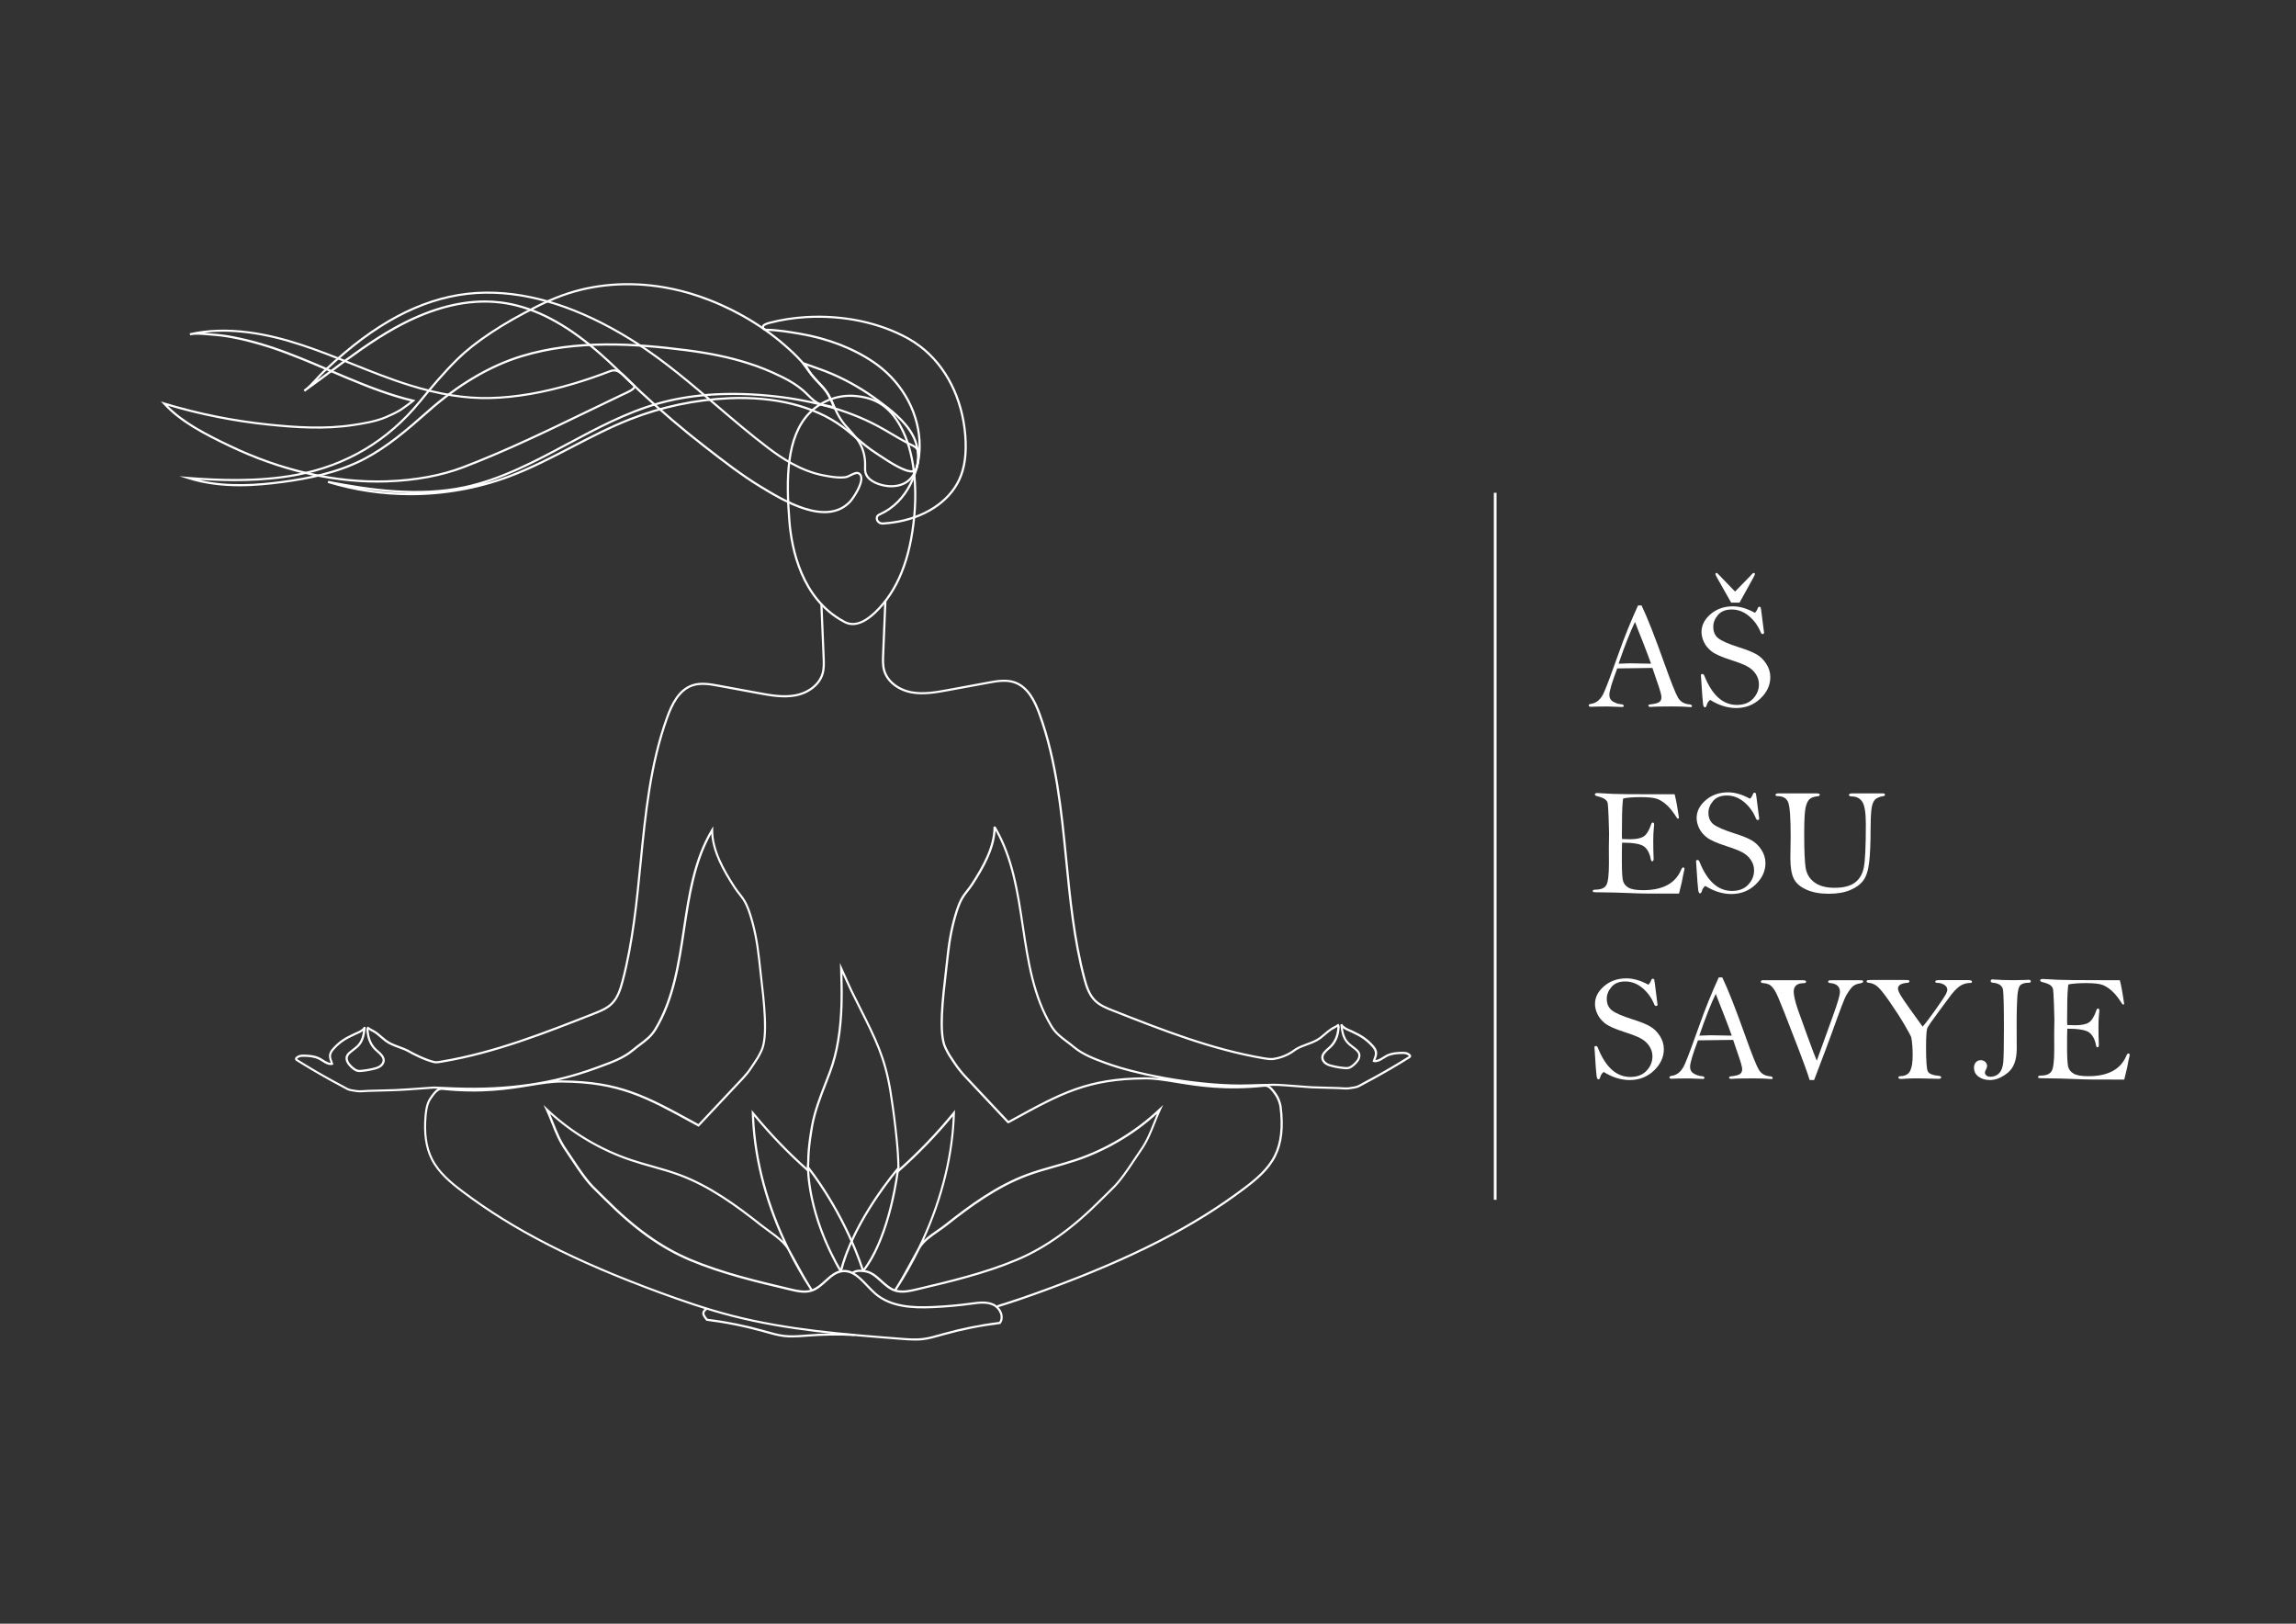 <?xml version="1.0" encoding="UTF-8" standalone="yes"?>
<svg version="1.1" id="Layer_1" xmlns="http://www.w3.org/2000/svg" xmlns:xlink="http://www.w3.org/1999/xlink" x="0px" y="0px" viewBox="0 0 841.89 595.28" style="enable-background:new 0 0 841.89 595.28;" xml:space="preserve">
  <rect x="0" y="0" width="841.89" height="595.28" fill="#333333" stroke="none"/>
  <style type="text/css">&#xD;
	.st0{fill:#FFFFFF;}&#xD;
	.st1{fill:none;stroke:#FFFFFF;stroke-miterlimit:10;}&#xD;
	.st2{fill:#5F2C82;}&#xD;
	.st3{fill:#672C8C;}&#xD;
	.st4{fill:#FFFFFF;stroke:#FFFFFF;stroke-width:1.25;stroke-miterlimit:10;}&#xD;
</style>
  <g>
    <g>
      <path class="st0" d="M290.42,490.34c-0.95,0-1.91-0.04-2.86-0.15c-2.31-0.26-4.58-0.91-6.77-1.53l-0.98-0.28&#xD;&#xA;&#x9;&#x9;&#x9;c-6.75-1.9-13.7-3.29-20.66-4.14l-0.16-0.02l-0.1-0.13c-0.93-1.18-1.48-1.95-1.37-2.81c0.08-0.62,0.51-1.2,1.4-1.87l0.48,0.63&#xD;&#xA;&#x9;&#x9;&#x9;c-0.7,0.53-1.05,0.96-1.1,1.34c-0.07,0.52,0.39,1.17,1.11,2.09c6.94,0.85,13.88,2.25,20.61,4.14l0.98,0.28&#xD;&#xA;&#x9;&#x9;&#x9;c2.16,0.62,4.39,1.25,6.64,1.51c2.56,0.29,5.19,0.08,7.74-0.11c6.65-0.52,12.03-0.6,17.98-0.27l-0.04,0.79&#xD;&#xA;&#x9;&#x9;&#x9;c-5.92-0.32-11.26-0.24-17.88,0.27C293.8,490.21,292.11,490.34,290.42,490.34z"/>
      <path class="st0" d="M365.78,479.3l-0.23-0.76c5.29-1.6,11-3.54,17.99-6.11c31.5-11.57,53.89-23.03,72.58-37.16&#xD;&#xA;&#x9;&#x9;&#x9;c4.03-3.04,8.53-6.71,11.02-11.69c2.3-4.58,2.95-10.41,2.01-17.81c-0.16-1.23-0.88-3.11-1.57-4.1l-0.14-0.2&#xD;&#xA;&#x9;&#x9;&#x9;c-1-1.43-2.25-3.21-3.77-3.06c-14.45,1.52-24.36-0.1-32.33-1.4c-4.32-0.7-8.02-1.32-11.63-1.28c-20.86,0.18-30.6,5.51-48.27,15.2&#xD;&#xA;&#x9;&#x9;&#x9;l-1.51,0.83c-0.18,0.1-0.41,0.06-0.56-0.08l-15.99-17.01c-1.06-1.13-2.63-3.11-3.49-4.41c-0.4-0.6-0.72-1.08-1.01-1.5&#xD;&#xA;&#x9;&#x9;&#x9;c-0.94-1.38-1.46-2.14-2.59-4.47c-2.53-5.22-1.09-17.57,0.19-28.47c0.23-1.95,0.45-3.82,0.63-5.57&#xD;&#xA;&#x9;&#x9;&#x9;c0.64-6.06,1.76-11.56,3.31-16.37c1.39-4.29,2.57-5.78,3.93-7.51c0.56-0.71,1.14-1.45,1.79-2.44c4.18-6.46,8.07-13.42,8.15-20.5&#xD;&#xA;&#x9;&#x9;&#x9;l0-0.3l0.34-0.14c0.2-0.06,0.41,0.03,0.52,0.21c6.46,10.92,8.4,23.84,10.27,36.34c1.89,12.61,3.85,25.65,10.47,36.53&#xD;&#xA;&#x9;&#x9;&#x9;c1.46,2.4,3.42,3.88,5.49,5.43c0.83,0.63,1.7,1.27,2.57,2.01c3.33,2.81,7.71,4.41,11.57,5.82c13.8,5.05,37.1,8.73,51.92,8.22&#xD;&#xA;&#x9;&#x9;&#x9;c3.66-0.13,7.03-0.19,9.56-0.23c1.84-0.03,6.57,0.35,10.03,0.62c1.73,0.14,3.23,0.26,3.91,0.29c0.65,0.03,1.26,0.04,1.89,0.06&#xD;&#xA;&#x9;&#x9;&#x9;c0.56,0.01,1.13,0.02,1.74,0.05c1.02,0.04,2.04,0.06,3.06,0.09c1.79,0.04,3.65,0.09,5.47,0.22c1.05,0.08,2.16-0.12,3.23-0.32&#xD;&#xA;&#x9;&#x9;&#x9;l0.46-0.08c0.87-0.16,1.45-0.48,2.18-0.9l0.4-0.23c0.76-0.42,1.53-0.83,2.3-1.25c0.57-0.31,1.15-0.61,1.72-0.92&#xD;&#xA;&#x9;&#x9;&#x9;c4.43-2.42,8.84-5,13.11-7.68c0.09-0.06,0.11-0.09,0.11-0.09c-0.04-0.15-0.69-0.55-1.12-0.66c-0.49-0.12-1.01-0.12-1.55-0.11&#xD;&#xA;&#x9;&#x9;&#x9;c-1.7,0.04-3.65,0.19-5.29,1.02c-0.4,0.21-0.78,0.45-1.18,0.7c-0.31,0.2-0.62,0.4-0.94,0.57c-0.72,0.41-1.81,0.92-2.84,0.65&#xD;&#xA;&#x9;&#x9;&#x9;l-0.39-0.1l0.11-0.39c0.09-0.33,0.21-0.64,0.32-0.95c0.3-0.82,0.56-1.52,0.35-2.36c-0.18-0.72-0.67-1.34-1.18-1.9&#xD;&#xA;&#x9;&#x9;&#x9;c-1.04-1.16-2.19-2.16-3.4-2.97c-1.23-0.82-2.55-1.46-4.04-2.17c-0.24-0.11-0.5-0.23-0.75-0.34c-0.77-0.34-1.62-0.7-2.31-1.25&#xD;&#xA;&#x9;&#x9;&#x9;c0.24,1.69,0.63,3.29,1.67,4.62c0.62,0.79,1.39,1.38,2.2,2c0.47,0.36,0.96,0.73,1.41,1.14c0.56,0.51,0.92,1.06,1.08,1.63&#xD;&#xA;&#x9;&#x9;&#x9;c0.25,0.95-0.05,2.05-0.83,3.02c-0.4,0.5-1.46,1.71-2.7,2.34c-0.88,0.44-1.73,0.35-2.57,0.26l-0.34-0.03&#xD;&#xA;&#x9;&#x9;&#x9;c-0.94-0.09-1.91-0.25-2.96-0.48l-0.18-0.04c-1.01-0.22-2.16-0.48-3.1-1.07c-1.03-0.65-1.65-1.69-1.61-2.7&#xD;&#xA;&#x9;&#x9;&#x9;c0.02-0.6,0.26-1.21,0.71-1.82c0.46-0.62,1.04-1.13,1.6-1.62c0.31-0.27,0.62-0.54,0.9-0.83c0.94-0.94,1.68-2.16,2.13-3.51&#xD;&#xA;&#x9;&#x9;&#x9;c0.22-0.66,0.38-1.36,0.46-2.07l0.04-0.27c0.03-0.2,0.1-0.69,0.09-1.04c-0.17,0.12-0.35,0.25-0.56,0.36&#xD;&#xA;&#x9;&#x9;&#x9;c-0.6,0.29-1.04,0.53-1.43,0.78c-0.85,0.54-1.65,1.22-2.41,1.89c-0.52,0.45-1.05,0.91-1.61,1.33c-1.51,1.14-3.29,1.8-5.01,2.43&#xD;&#xA;&#x9;&#x9;&#x9;c-1.35,0.5-2.75,1.01-3.98,1.76c-0.06,0.04-0.16,0.11-0.3,0.21c-1.04,0.76-3.8,2.79-8.23,3.43c-1.23,0.09-2.48-0.09-3.31-0.23&#xD;&#xA;&#x9;&#x9;&#x9;c-19.33-3.25-37.82-10.54-55.7-17.59c-2.21-0.87-4.71-1.86-6.56-3.66c-2.33-2.28-3.35-5.59-4.13-8.52&#xD;&#xA;&#x9;&#x9;&#x9;c-3.74-14.14-5.2-29.01-6.61-43.38c-1.76-17.85-3.57-36.3-9.77-53.35c-1.6-4.4-4.05-9.67-8.86-11.36&#xD;&#xA;&#x9;&#x9;&#x9;c-3.04-1.07-6.42-0.45-9.41,0.1l-14.93,2.75c-4.2,0.77-8.96,1.65-13.5,0.79c-5.08-0.96-9.11-4.21-10.27-8.29&#xD;&#xA;&#x9;&#x9;&#x9;c-0.56-1.95-0.47-3.98-0.39-5.94l0.83-19.71l0.79,0.03L324.24,240c-0.08,1.9-0.16,3.86,0.36,5.69c1.08,3.79,4.87,6.82,9.66,7.73&#xD;&#xA;&#x9;&#x9;&#x9;c4.4,0.83,9.08-0.03,13.21-0.79l14.93-2.75c2.93-0.54,6.57-1.21,9.81-0.07c5.12,1.8,7.68,7.27,9.34,11.84&#xD;&#xA;&#x9;&#x9;&#x9;c6.23,17.15,8.05,35.65,9.81,53.54c1.41,14.35,2.87,29.18,6.59,43.26c0.78,2.96,1.73,6.02,3.91,8.16c1.74,1.7,4.16,2.65,6.29,3.49&#xD;&#xA;&#x9;&#x9;&#x9;c17.84,7.03,36.29,14.31,55.54,17.54c0.8,0.13,1.98,0.3,3.1,0.22c4.2-0.6,6.85-2.55,7.84-3.28c0.16-0.12,0.28-0.21,0.36-0.25&#xD;&#xA;&#x9;&#x9;&#x9;c1.3-0.78,2.73-1.31,4.12-1.82c1.75-0.64,3.39-1.25,4.81-2.32c0.54-0.41,1.06-0.86,1.57-1.3c0.79-0.68,1.6-1.38,2.51-1.96&#xD;&#xA;&#x9;&#x9;&#x9;c0.42-0.27,0.89-0.52,1.51-0.83c0.16-0.08,0.3-0.18,0.45-0.29c0.16-0.11,0.32-0.23,0.49-0.32l0.28-0.15l0.21,0.24&#xD;&#xA;&#x9;&#x9;&#x9;c0.38,0.43,0.3,1.21,0.18,2.03l-0.03,0.25c-0.09,0.76-0.26,1.51-0.5,2.23c-0.49,1.47-1.29,2.79-2.32,3.82&#xD;&#xA;&#x9;&#x9;&#x9;c-0.3,0.3-0.62,0.58-0.95,0.86c-0.55,0.48-1.07,0.94-1.48,1.49c-0.36,0.48-0.54,0.95-0.56,1.38c-0.03,0.72,0.46,1.51,1.24,2&#xD;&#xA;&#x9;&#x9;&#x9;c0.82,0.52,1.85,0.75,2.85,0.96l0.18,0.04c1.02,0.23,1.96,0.38,2.87,0.46l0.34,0.03c0.78,0.08,1.46,0.15,2.13-0.18&#xD;&#xA;&#x9;&#x9;&#x9;c0.76-0.39,1.67-1.18,2.44-2.13c0.29-0.37,0.95-1.32,0.68-2.32c-0.11-0.42-0.4-0.84-0.84-1.25c-0.43-0.39-0.9-0.75-1.36-1.09&#xD;&#xA;&#x9;&#x9;&#x9;c-0.82-0.62-1.67-1.27-2.35-2.14c-1.37-1.77-1.72-3.98-1.96-6.09l-0.03-0.31l0.6-0.26l0.22,0.27c0.61,0.87,1.7,1.34,2.76,1.8&#xD;&#xA;&#x9;&#x9;&#x9;c0.27,0.12,0.53,0.23,0.78,0.35c1.51,0.72,2.86,1.38,4.14,2.22c1.27,0.85,2.46,1.89,3.55,3.1c0.58,0.64,1.14,1.36,1.36,2.24&#xD;&#xA;&#x9;&#x9;&#x9;c0.27,1.07-0.06,1.96-0.38,2.83c-0.05,0.15-0.11,0.3-0.16,0.45c0.65-0.01,1.34-0.34,1.83-0.62c0.31-0.17,0.6-0.36,0.9-0.55&#xD;&#xA;&#x9;&#x9;&#x9;c0.4-0.25,0.81-0.52,1.25-0.74c1.78-0.91,3.85-1.07,5.63-1.11c0.59-0.01,1.18-0.01,1.76,0.13c0.31,0.08,1.59,0.56,1.71,1.33&#xD;&#xA;&#x9;&#x9;&#x9;c0.03,0.19,0.01,0.56-0.47,0.86c-4.28,2.69-8.71,5.28-13.15,7.71c-0.57,0.31-1.15,0.62-1.72,0.93c-0.77,0.41-1.53,0.82-2.29,1.24&#xD;&#xA;&#x9;&#x9;&#x9;l-0.4,0.22c-0.76,0.43-1.42,0.81-2.43,0.99l-0.46,0.08c-1.12,0.2-2.28,0.42-3.43,0.33c-1.8-0.13-3.64-0.18-5.43-0.22&#xD;&#xA;&#x9;&#x9;&#x9;c-1.02-0.02-2.05-0.05-3.07-0.09c-0.61-0.02-1.17-0.04-1.72-0.05c-0.64-0.01-1.26-0.03-1.91-0.06c-0.69-0.03-2.19-0.15-3.93-0.29&#xD;&#xA;&#x9;&#x9;&#x9;c-3.45-0.28-8.16-0.65-9.96-0.62c-0.48,0.01-0.99,0.02-1.53,0.03c1.05,0.68,1.9,1.9,2.59,2.88l0.14,0.2&#xD;&#xA;&#x9;&#x9;&#x9;c0.77,1.09,1.53,3.09,1.71,4.45c0.96,7.56,0.28,13.54-2.09,18.26c-2.57,5.14-7.16,8.87-11.26,11.97&#xD;&#xA;&#x9;&#x9;&#x9;c-18.75,14.18-41.2,25.67-72.78,37.27C376.81,475.75,371.08,477.7,365.78,479.3z M365.06,304.59c-0.46,6.88-4.21,13.55-8.23,19.77&#xD;&#xA;&#x9;&#x9;&#x9;c-0.67,1.03-1.26,1.78-1.83,2.5c-1.32,1.67-2.46,3.11-3.8,7.26c-1.54,4.76-2.64,10.21-3.28,16.21c-0.19,1.75-0.41,3.63-0.63,5.58&#xD;&#xA;&#x9;&#x9;&#x9;c-1.2,10.26-2.7,23.02-0.27,28.03c1.11,2.28,1.58,2.98,2.53,4.37c0.29,0.42,0.61,0.9,1.01,1.51c0.84,1.27,2.37,3.2,3.41,4.31&#xD;&#xA;&#x9;&#x9;&#x9;l15.81,16.82l1.29-0.71c17.79-9.75,27.58-15.12,48.65-15.29c1.8-0.01,3.63,0.13,5.54,0.36c-7.42-1.41-14.46-3.21-19.98-5.23&#xD;&#xA;&#x9;&#x9;&#x9;c-3.92-1.44-8.37-3.06-11.81-5.96c-0.85-0.72-1.71-1.36-2.53-1.98c-2.14-1.61-4.16-3.12-5.7-5.66&#xD;&#xA;&#x9;&#x9;&#x9;c-6.7-11.02-8.67-24.13-10.57-36.82C372.86,327.61,370.99,315.17,365.06,304.59z"/>
      <path class="st0" d="M307.97,466.31c-12.38-21.15-12.06-38.14-12.06-38.31l0.03-1.06l0.67,0.82c0.13,0.16,12.98,15.93,20.25,38.08&#xD;&#xA;&#x9;&#x9;&#x9;l-0.75,0.25c-6.23-18.97-16.58-33.23-19.39-36.9c0.17,4.15,1.51,18.94,11.93,36.73L307.97,466.31z"/>
      <path class="st0" d="M308.7,466.2l-0.77-0.19c4.77-18.95,20.89-37.65,21.06-37.84l0.83-0.95l-0.13,1.25&#xD;&#xA;&#x9;&#x9;&#x9;c-0.03,0.25-2.77,24.86-12.88,37.72l-0.62-0.49c8.62-10.97,11.82-30.69,12.54-35.98C325.32,433.89,312.79,449.97,308.7,466.2z"/>
      <path class="st0" d="M335.44,491.47c-1.69,0-3.38-0.13-5.03-0.26c-20.52-1.59-41.73-3.23-62.05-8.46&#xD;&#xA;&#x9;&#x9;&#x9;c-9.75-2.51-19.18-5.83-26.31-8.45c-31.58-11.6-54.03-23.09-72.78-37.27c-4.1-3.1-8.69-6.83-11.26-11.97&#xD;&#xA;&#x9;&#x9;&#x9;c-2.15-4.29-2.91-9.56-2.33-16.11c0.2-2.28,0.58-4.66,1.93-6.58l0.15-0.22c0.73-1.04,1.63-2.34,2.77-2.99&#xD;&#xA;&#x9;&#x9;&#x9;c-0.48-0.02-0.96-0.04-1.43-0.07c-0.09,0-1.25,0.09-2.6,0.19c-3.79,0.28-10.13,0.74-11.86,0.76c-1.22,0.02-2.32,0.05-3.62,0.1&#xD;&#xA;&#x9;&#x9;&#x9;c-1.02,0.04-2.04,0.07-3.07,0.09c-1.78,0.04-3.63,0.09-5.43,0.22c-1.15,0.09-2.31-0.13-3.43-0.33l-0.45-0.08&#xD;&#xA;&#x9;&#x9;&#x9;c-1.01-0.18-1.67-0.55-2.43-0.99l-0.4-0.22c-0.75-0.42-1.52-0.83-2.29-1.24c-0.58-0.31-1.15-0.62-1.72-0.93&#xD;&#xA;&#x9;&#x9;&#x9;c-4.44-2.43-8.86-5.02-13.15-7.71c-0.48-0.3-0.5-0.67-0.47-0.86c0.12-0.77,1.4-1.25,1.71-1.33c0.58-0.15,1.19-0.15,1.76-0.13&#xD;&#xA;&#x9;&#x9;&#x9;c1.79,0.04,3.85,0.2,5.63,1.11c0.44,0.22,0.85,0.49,1.25,0.74c0.3,0.19,0.59,0.38,0.9,0.55c0.49,0.28,1.18,0.62,1.83,0.62&#xD;&#xA;&#x9;&#x9;&#x9;c-0.05-0.15-0.11-0.3-0.16-0.45c-0.31-0.86-0.64-1.75-0.38-2.82c0.22-0.89,0.78-1.6,1.36-2.24c1.09-1.21,2.28-2.26,3.55-3.1&#xD;&#xA;&#x9;&#x9;&#x9;c1.27-0.85,2.63-1.51,4.14-2.22c0.25-0.12,0.51-0.23,0.78-0.35c1.06-0.46,2.15-0.94,2.76-1.81l0.17-0.25l0.62,0.2l-0.01,0.34&#xD;&#xA;&#x9;&#x9;&#x9;c-0.24,2.12-0.59,4.33-1.96,6.1c-0.68,0.88-1.53,1.52-2.35,2.14c-0.46,0.35-0.93,0.7-1.36,1.1c-0.45,0.4-0.73,0.82-0.84,1.25&#xD;&#xA;&#x9;&#x9;&#x9;c-0.27,1,0.39,1.95,0.68,2.32c0.76,0.95,1.67,1.74,2.44,2.13c0.67,0.34,1.35,0.27,2.13,0.18l0.25-0.03c1-0.1,1.99-0.26,2.96-0.47&#xD;&#xA;&#x9;&#x9;&#x9;l0.17-0.04c1-0.22,2.03-0.45,2.85-0.97c0.78-0.49,1.27-1.28,1.24-2c-0.02-0.44-0.2-0.9-0.56-1.38c-0.41-0.55-0.93-1.01-1.48-1.49&#xD;&#xA;&#x9;&#x9;&#x9;c-0.32-0.28-0.65-0.56-0.95-0.86c-1.02-1.03-1.83-2.35-2.32-3.82c-0.24-0.72-0.41-1.47-0.5-2.23l-0.03-0.25&#xD;&#xA;&#x9;&#x9;&#x9;c-0.12-0.82-0.2-1.6,0.18-2.03l0.21-0.24l0.28,0.15c0.17,0.09,0.33,0.21,0.49,0.32c0.14,0.1,0.29,0.21,0.45,0.29&#xD;&#xA;&#x9;&#x9;&#x9;c0.62,0.3,1.09,0.56,1.51,0.82c0.91,0.57,1.72,1.28,2.51,1.96c0.51,0.44,1.03,0.89,1.57,1.3c1.41,1.07,3.06,1.68,4.81,2.32&#xD;&#xA;&#x9;&#x9;&#x9;c1.39,0.51,2.82,1.04,4.12,1.82c0.56,0.34,5.1,2.78,8.72,3.66c0.83,0.13,1.58-0.01,2.38-0.15l0.48-0.09&#xD;&#xA;&#x9;&#x9;&#x9;c19.25-3.24,37.7-10.51,55.54-17.54c2.14-0.84,4.56-1.8,6.29-3.49c2.19-2.14,3.13-5.2,3.91-8.16c3.72-14.08,5.18-28.91,6.59-43.26&#xD;&#xA;&#x9;&#x9;&#x9;c1.76-17.89,3.58-36.4,9.81-53.54c1.66-4.57,4.22-10.04,9.34-11.84c3.24-1.14,6.88-0.47,9.81,0.07l14.93,2.75&#xD;&#xA;&#x9;&#x9;&#x9;c4.13,0.76,8.82,1.62,13.21,0.79c4.78-0.9,8.57-3.94,9.66-7.73c0.52-1.83,0.44-3.79,0.36-5.69l-0.83-19.71l0.79-0.03l0.83,19.71&#xD;&#xA;&#x9;&#x9;&#x9;c0.08,1.96,0.17,3.98-0.39,5.94c-1.16,4.08-5.19,7.33-10.27,8.29c-4.54,0.86-9.3-0.02-13.5-0.79l-14.93-2.75&#xD;&#xA;&#x9;&#x9;&#x9;c-2.98-0.55-6.37-1.17-9.41-0.1c-4.8,1.69-7.26,6.96-8.86,11.36c-6.2,17.05-8.01,35.5-9.77,53.35&#xD;&#xA;&#x9;&#x9;&#x9;c-1.42,14.38-2.88,29.24-6.61,43.38c-0.77,2.93-1.79,6.25-4.13,8.53c-1.85,1.81-4.35,2.79-6.56,3.66&#xD;&#xA;&#x9;&#x9;&#x9;c-17.88,7.05-36.37,14.34-55.7,17.59l-0.47,0.08c-0.83,0.15-1.68,0.31-2.68,0.15c-3.75-0.91-8.29-3.34-8.97-3.75&#xD;&#xA;&#x9;&#x9;&#x9;c-1.23-0.74-2.63-1.26-3.99-1.76c-1.72-0.63-3.5-1.29-5.01-2.43c-0.56-0.42-1.09-0.89-1.61-1.33c-0.76-0.66-1.55-1.35-2.41-1.89&#xD;&#xA;&#x9;&#x9;&#x9;c-0.4-0.25-0.84-0.49-1.43-0.78c-0.21-0.1-0.39-0.23-0.56-0.36c-0.01,0.35,0.06,0.84,0.09,1.04l0.04,0.27&#xD;&#xA;&#x9;&#x9;&#x9;c0.08,0.71,0.24,1.4,0.46,2.07c0.45,1.35,1.19,2.57,2.13,3.51c0.29,0.29,0.6,0.56,0.9,0.83c0.56,0.49,1.14,0.99,1.6,1.62&#xD;&#xA;&#x9;&#x9;&#x9;c0.45,0.61,0.69,1.22,0.71,1.82c0.04,1.02-0.58,2.05-1.61,2.7c-0.94,0.59-2.09,0.85-3.11,1.07l-0.17,0.04&#xD;&#xA;&#x9;&#x9;&#x9;c-1,0.22-2.03,0.39-3.06,0.49l-0.25,0.03c-0.83,0.09-1.69,0.18-2.57-0.26c-1.24-0.63-2.3-1.85-2.7-2.34&#xD;&#xA;&#x9;&#x9;&#x9;c-0.78-0.97-1.08-2.07-0.83-3.02c0.15-0.57,0.52-1.12,1.08-1.63c0.46-0.41,0.94-0.78,1.41-1.14c0.82-0.62,1.59-1.2,2.2-2&#xD;&#xA;&#x9;&#x9;&#x9;c1.03-1.33,1.43-2.93,1.67-4.62c-0.69,0.55-1.54,0.92-2.31,1.25c-0.26,0.11-0.51,0.22-0.75,0.34c-1.48,0.7-2.81,1.35-4.04,2.17&#xD;&#xA;&#x9;&#x9;&#x9;c-1.21,0.81-2.36,1.81-3.4,2.97c-0.51,0.56-1,1.18-1.18,1.9c-0.21,0.84,0.05,1.54,0.35,2.36c0.11,0.31,0.23,0.63,0.32,0.95&#xD;&#xA;&#x9;&#x9;&#x9;l0.11,0.39l-0.39,0.1c-1.04,0.27-2.12-0.24-2.84-0.65c-0.32-0.18-0.63-0.38-0.94-0.57c-0.4-0.26-0.78-0.5-1.18-0.7&#xD;&#xA;&#x9;&#x9;&#x9;c-1.64-0.83-3.59-0.99-5.29-1.02c-0.54-0.01-1.06-0.01-1.55,0.11c-0.43,0.11-1.06,0.49-1.12,0.68c0.01,0,0.03,0.03,0.1,0.08&#xD;&#xA;&#x9;&#x9;&#x9;c4.27,2.68,8.68,5.27,13.11,7.68c0.57,0.31,1.14,0.62,1.72,0.92c0.77,0.41,1.54,0.82,2.3,1.25l0.4,0.23&#xD;&#xA;&#x9;&#x9;&#x9;c0.73,0.41,1.3,0.74,2.18,0.9l0.45,0.08c1.07,0.2,2.18,0.4,3.23,0.32c1.82-0.14,3.68-0.18,5.47-0.22&#xD;&#xA;&#x9;&#x9;&#x9;c1.02-0.02,2.04-0.05,3.06-0.09c1.3-0.05,2.41-0.08,3.64-0.1c1.71-0.03,8.03-0.49,11.81-0.76c1.78-0.13,2.57-0.19,2.67-0.19&#xD;&#xA;&#x9;&#x9;&#x9;c2.59,0.12,5.23,0.23,7.94,0.33c19.1,0.7,35.96-1.77,51.57-7.55l1.41-0.52c4.19-1.53,8.52-3.11,11.85-5.93&#xD;&#xA;&#x9;&#x9;&#x9;c0.87-0.74,1.73-1.38,2.57-2.01c2.08-1.56,4.04-3.03,5.5-5.43c6.61-10.88,8.57-23.92,10.47-36.53&#xD;&#xA;&#x9;&#x9;&#x9;c1.89-12.58,3.84-25.58,10.4-36.54l0.73-1.23l0,1.43c0,7.15,3.92,14.19,8.15,20.73c0.64,0.99,1.23,1.73,1.79,2.44&#xD;&#xA;&#x9;&#x9;&#x9;c1.37,1.73,2.55,3.22,3.93,7.51c1.56,4.81,2.67,10.31,3.31,16.37c0.19,1.74,0.41,3.62,0.63,5.56c1.28,10.9,2.73,23.26,0.19,28.48&#xD;&#xA;&#x9;&#x9;&#x9;c-1.13,2.33-1.65,3.09-2.59,4.47c-0.35,0.51-0.76,1.12-1.29,1.93c-0.83,1.27-1.85,2.53-3.2,3.97l-16.23,17.27l-1.83-1&#xD;&#xA;&#x9;&#x9;&#x9;c-17.67-9.68-27.41-15.02-48.27-15.2c-3.59-0.03-7.31,0.58-11.63,1.28c-7.97,1.3-17.88,2.91-32.33,1.4&#xD;&#xA;&#x9;&#x9;&#x9;c-1.52-0.16-2.77,1.62-3.77,3.06l-0.16,0.22c-1.24,1.77-1.59,4.02-1.78,6.2c-0.57,6.4,0.16,11.53,2.24,15.69&#xD;&#xA;&#x9;&#x9;&#x9;c2.49,4.98,7,8.65,11.03,11.69c18.69,14.13,41.07,25.59,72.58,37.16c7.11,2.61,16.53,5.93,26.24,8.43&#xD;&#xA;&#x9;&#x9;&#x9;c20.25,5.21,41.43,6.85,61.91,8.43c2.54,0.2,5.17,0.4,7.73,0.11c2.25-0.25,4.48-0.89,6.63-1.5l0.99-0.28&#xD;&#xA;&#x9;&#x9;&#x9;c6.73-1.89,13.67-3.29,20.61-4.14c0.63-0.9,0.57-1.9,0.41-2.59c-0.35-1.44-1.43-2.77-2.77-3.39c-2.34-1.08-5.08-0.71-7.73-0.34&#xD;&#xA;&#x9;&#x9;&#x9;l-0.14,0.02c-4.74,0.65-9.58,1.07-14.36,1.27c-7.17,0.3-15.29-0.06-21.04-4.99c-1.03-0.88-2.03-1.93-3-2.95&#xD;&#xA;&#x9;&#x9;&#x9;c-2.77-2.91-5.39-5.65-8.93-5.22c-2.28,0.28-4.02,1.86-5.87,3.53c-1.55,1.41-3.15,2.86-5.15,3.53c-2.7,0.91-5.67,0.21-8.06-0.36&#xD;&#xA;&#x9;&#x9;&#x9;c-12.31-2.91-25.04-5.91-36.93-10.91c-10.54-4.44-20.43-11.5-31.12-22.23c-0.96-0.97-1.77-1.75-2.47-2.43&#xD;&#xA;&#x9;&#x9;&#x9;c-3.54-3.43-4.73-4.59-11.95-15.55c-2.37-3.34-3.75-6.82-5.08-10.19c-0.63-1.59-1.28-3.24-2.04-4.86l-0.87-1.88l1.5,1.42&#xD;&#xA;&#x9;&#x9;&#x9;c8.72,8.24,19.34,14.62,30.72,18.43c2.56,0.86,5.2,1.6,7.76,2.32c3.33,0.94,6.78,1.91,10.08,3.14&#xD;&#xA;&#x9;&#x9;&#x9;c11.07,4.12,20.9,11.28,29.88,18.4c0.8,0.63,1.68,1.27,2.6,1.94c1.82,1.32,3.81,2.76,5.42,4.38&#xD;&#xA;&#x9;&#x9;&#x9;c-7.13-15.42-11.16-31.62-11.59-47.04l-0.03-1.16l0.73,0.9c5.95,7.27,12.5,14.13,19.51,20.4c-0.01-0.49,0.02-1.1,0.07-1.87&#xD;&#xA;&#x9;&#x9;&#x9;c0.02-0.26,0.03-0.47,0.03-0.59c0.01-1.26,0.07-2.55,0.18-3.95c0.21-2.65,0.59-5.49,1.2-8.92c0.97-5.49,3.04-10.81,5.04-15.95&#xD;&#xA;&#x9;&#x9;&#x9;c0.53-1.37,1.06-2.74,1.58-4.11c1.28-3.42,2.26-7.18,2.94-11.18c1.61-9.56,1.37-18.24,1.13-26.63l-0.06-2l0.81,1.82&#xD;&#xA;&#x9;&#x9;&#x9;c0.83,1.86,1.68,3.72,2.53,5.57l1.21,2.65c1.11,2.24,2.14,4.31,3.1,6.23c5.88,11.72,9.12,18.18,11.17,30.27&#xD;&#xA;&#x9;&#x9;&#x9;c1,5.89,3.17,21.92,2.98,28.81c7.07-6.31,13.68-13.22,19.67-20.55l0.73-0.9l-0.03,1.16c-0.43,15.28-4.4,31.33-11.41,46.63&#xD;&#xA;&#x9;&#x9;&#x9;c1.44-1.41,3.17-2.6,4.87-3.78c1.05-0.73,2.05-1.41,2.96-2.14c8.98-7.12,18.81-14.28,29.88-18.4c3.31-1.23,6.75-2.2,10.08-3.14&#xD;&#xA;&#x9;&#x9;&#x9;c2.56-0.72,5.2-1.47,7.76-2.32c11.38-3.81,22-10.19,30.72-18.43l1.5-1.42l-0.87,1.88c-0.75,1.62-1.4,3.26-2.04,4.86&#xD;&#xA;&#x9;&#x9;&#x9;c-1.33,3.37-2.71,6.85-5.09,10.2c-7.21,10.95-8.4,12.11-11.94,15.54c-0.71,0.69-1.51,1.46-2.47,2.43&#xD;&#xA;&#x9;&#x9;&#x9;c-10.69,10.73-20.58,17.79-31.12,22.23c-11.89,5-24.62,8.01-36.93,10.91c-2.39,0.56-5.36,1.27-8.06,0.36&#xD;&#xA;&#x9;&#x9;&#x9;c-1.99-0.67-3.6-2.13-5.15-3.53c-1.84-1.67-3.58-3.25-5.87-3.53c-1.58-0.19-2.56-0.27-3.65,0.27c1.81,1.06,3.42,2.75,5,4.41&#xD;&#xA;&#x9;&#x9;&#x9;c0.95,1,1.94,2.04,2.94,2.9c5.54,4.75,13.47,5.09,20.49,4.8c4.76-0.2,9.57-0.62,14.29-1.26l0.14-0.02&#xD;&#xA;&#x9;&#x9;&#x9;c2.76-0.38,5.62-0.76,8.17,0.41c1.55,0.71,2.81,2.25,3.21,3.92c0.3,1.27,0.07,2.48-0.65,3.39l-0.1,0.13l-0.16,0.02&#xD;&#xA;&#x9;&#x9;&#x9;c-6.96,0.85-13.91,2.24-20.66,4.14l-0.99,0.28c-2.19,0.62-4.45,1.27-6.76,1.53C337.35,491.43,336.4,491.47,335.44,491.47z&#xD;&#xA;&#x9;&#x9;&#x9; M201.71,408.38c0.45,1.06,0.87,2.11,1.28,3.14c1.38,3.48,2.68,6.76,5,10.03c7.18,10.9,8.35,12.04,11.84,15.43&#xD;&#xA;&#x9;&#x9;&#x9;c0.71,0.69,1.52,1.47,2.48,2.44c10.62,10.65,20.43,17.66,30.87,22.06c11.83,4.98,24.53,7.97,36.81,10.87&#xD;&#xA;&#x9;&#x9;&#x9;c2.14,0.51,4.77,1.13,7.13,0.52c-3.05-4.7-5.81-9.54-8.24-14.47c-0.01-0.01-0.01-0.02-0.02-0.04c-1.53-2.71-4.66-4.98-7.43-6.98&#xD;&#xA;&#x9;&#x9;&#x9;c-0.94-0.68-1.82-1.32-2.63-1.96c-8.93-7.08-18.7-14.19-29.67-18.28c-3.27-1.22-6.7-2.19-10.02-3.12&#xD;&#xA;&#x9;&#x9;&#x9;c-2.57-0.72-5.22-1.47-7.8-2.34C220.43,422.04,210.23,416.07,201.71,408.38z M328.8,472.87c2.36,0.6,4.99-0.02,7.13-0.52&#xD;&#xA;&#x9;&#x9;&#x9;c12.28-2.9,24.98-5.9,36.81-10.87c10.44-4.39,20.25-11.4,30.87-22.06c0.97-0.97,1.77-1.75,2.48-2.44&#xD;&#xA;&#x9;&#x9;&#x9;c3.49-3.39,4.67-4.53,11.84-15.42c2.33-3.28,3.63-6.57,5.01-10.04c0.41-1.03,0.83-2.08,1.28-3.14&#xD;&#xA;&#x9;&#x9;&#x9;c-8.53,7.69-18.72,13.66-29.6,17.3c-2.58,0.86-5.23,1.61-7.8,2.34c-3.32,0.93-6.74,1.9-10.02,3.12&#xD;&#xA;&#x9;&#x9;&#x9;c-10.97,4.09-20.74,11.2-29.67,18.28c-0.94,0.74-1.99,1.47-3,2.17c-2.63,1.82-5.35,3.7-6.81,6.27c-0.01,0.01-0.01,0.02-0.02,0.04&#xD;&#xA;&#x9;&#x9;&#x9;C334.8,463,331.96,468.01,328.8,472.87z M315.26,465.48c0.57,0,1.18,0.07,1.87,0.15c2.53,0.31,4.45,2.05,6.3,3.73&#xD;&#xA;&#x9;&#x9;&#x9;c1.41,1.28,2.87,2.61,4.58,3.27c0,0,0-0.01,0-0.01c2.19-3.36,4.09-6.88,5.93-10.28c0.88-1.62,1.75-3.23,2.64-4.81&#xD;&#xA;&#x9;&#x9;&#x9;c7.7-15.75,12.15-32.42,12.78-48.3c-6.02,7.27-12.65,14.11-19.72,20.36l-0.73,0.64l0.07-0.97c0.45-6.17-1.87-23.41-2.92-29.57&#xD;&#xA;&#x9;&#x9;&#x9;c-2.03-11.97-5.25-18.39-11.1-30.04c-0.96-1.92-2-3.98-3.11-6.24l-1.22-2.65c-0.58-1.26-1.15-2.52-1.73-3.78&#xD;&#xA;&#x9;&#x9;&#x9;c0.21,7.82,0.3,15.92-1.2,24.8c-0.68,4.05-1.68,7.86-2.98,11.32c-0.51,1.38-1.05,2.75-1.58,4.12c-1.99,5.11-4.04,10.39-5,15.8&#xD;&#xA;&#x9;&#x9;&#x9;c-0.6,3.41-0.98,6.22-1.19,8.85c-0.11,1.38-0.17,2.66-0.18,3.89c0,0.13-0.02,0.35-0.03,0.63c-0.04,0.57-0.15,2.32,0.03,2.62&#xD;&#xA;&#x9;&#x9;&#x9;l-0.55,0.57l0,0l0,0c-7.07-6.25-13.7-13.1-19.72-20.36c0.64,16.05,5.18,32.9,13.03,48.8c0.87,1.54,1.7,3.06,2.52,4.57&#xD;&#xA;&#x9;&#x9;&#x9;c1.84,3.38,3.57,6.58,5.75,9.93c0.02,0.03,0.04,0.06,0.06,0.09c1.71-0.66,3.17-1.98,4.58-3.27c1.85-1.68,3.77-3.42,6.3-3.73&#xD;&#xA;&#x9;&#x9;&#x9;c1.37-0.17,2.61,0.09,3.76,0.62C313.48,465.66,314.31,465.48,315.26,465.48z M205.88,396.08c0.09,0,0.18,0,0.26,0&#xD;&#xA;&#x9;&#x9;&#x9;c21.06,0.18,30.86,5.55,48.65,15.29l1.29,0.71l15.81-16.82c1.32-1.41,2.31-2.63,3.12-3.86c0.53-0.82,0.95-1.43,1.3-1.95&#xD;&#xA;&#x9;&#x9;&#x9;c0.95-1.4,1.43-2.1,2.53-4.37c2.43-5.01,0.94-17.78-0.27-28.04c-0.23-1.95-0.45-3.82-0.63-5.57c-0.64-6-1.74-11.46-3.28-16.21&#xD;&#xA;&#x9;&#x9;&#x9;c-1.34-4.15-2.48-5.59-3.8-7.26c-0.57-0.73-1.17-1.48-1.83-2.5c-4.03-6.22-7.77-12.9-8.23-19.77c-5.93,10.58-7.79,23.02-9.6,35.07&#xD;&#xA;&#x9;&#x9;&#x9;c-1.91,12.69-3.88,25.8-10.57,36.82c-1.54,2.53-3.56,4.05-5.7,5.66c-0.83,0.62-1.68,1.26-2.53,1.98&#xD;&#xA;&#x9;&#x9;&#x9;c-3.44,2.9-7.84,4.51-12.09,6.07l-1.4,0.51c-4.63,1.71-9.36,3.14-14.23,4.28C205.08,396.09,205.48,396.08,205.88,396.08z"/>
      <path class="st0" d="M312.67,229.17c-1.12,0-2.19-0.27-3.2-0.82l-0.32-0.17c-15.6-8.44-19.29-26.86-20.1-37.09&#xD;&#xA;&#x9;&#x9;&#x9;c-1.22-15.44-1.17-30.96,7.4-39.87c4.3-4.47,10.54-6.89,16.68-6.48c8.15,0.56,13.36,3.97,17.45,11.43&#xD;&#xA;&#x9;&#x9;&#x9;c2.5,4.57,4.16,10.2,4.94,16.74c0.6,5.06,0.64,10.67,0.13,16.23c-1.5,16.19-6.28,27.91-14.63,35.82&#xD;&#xA;&#x9;&#x9;&#x9;C318.06,227.75,315.23,229.17,312.67,229.17z M311.76,145.49c-5.48,0-10.9,2.29-14.73,6.28c-8.35,8.69-8.39,24.01-7.18,39.26&#xD;&#xA;&#x9;&#x9;&#x9;c0.8,10.07,4.41,28.19,19.68,36.45l0.31,0.17c3.03,1.64,6.6,0.54,10.63-3.27c8.2-7.77,12.91-19.32,14.39-35.31&#xD;&#xA;&#x9;&#x9;&#x9;c0.51-5.51,0.46-11.06-0.13-16.07l0,0c-0.76-6.44-2.39-11.97-4.84-16.45c-3.94-7.19-8.96-10.48-16.81-11.02&#xD;&#xA;&#x9;&#x9;&#x9;C312.64,145.5,312.2,145.49,311.76,145.49z"/>
      <g>
        <path class="st0" d="M323.58,192.33c-1.17,0-2.2-0.78-2.43-1.88c-0.15-0.69,0.04-1.33,0.5-1.76c0.27-0.25,0.6-0.4,0.89-0.53&#xD;&#xA;&#x9;&#x9;&#x9;&#x9;c9.87-4.46,14.27-15.61,14.27-24.68c0-11.29-5.76-22.29-15.4-29.43c-0.43-0.32-0.86-0.62-1.3-0.92&#xD;&#xA;&#x9;&#x9;&#x9;&#x9;c-7.4-5.05-16.7-8.64-26.89-10.38c-3.81-0.65-8.12-1.39-12.32-1.43c-0.69-0.01-1.3-0.46-1.49-1.1c-0.16-0.53,0.04-1.06,0.52-1.37&#xD;&#xA;&#x9;&#x9;&#x9;&#x9;c0.67-0.44,1.46-0.7,2.01-0.84c4.42-1.16,9.04-1.88,13.73-2.15c13.61-0.78,26.96,2.03,37.57,7.92c1.49,0.83,3,1.82,4.5,2.97&#xD;&#xA;&#x9;&#x9;&#x9;&#x9;c9.46,7.22,15.51,19.17,16.6,32.78c0.54,6.74-0.2,12.15-2.26,16.54c-3.88,8.29-13.03,14.22-24.48,15.86&#xD;&#xA;&#x9;&#x9;&#x9;&#x9;c-1.24,0.18-2.53,0.31-3.83,0.4C323.7,192.32,323.64,192.33,323.58,192.33z M295.71,116.63c-4.64,0.27-9.2,0.98-13.57,2.13&#xD;&#xA;&#x9;&#x9;&#x9;&#x9;c-0.49,0.13-1.19,0.36-1.78,0.74c-0.19,0.12-0.25,0.28-0.19,0.49c0.08,0.26,0.35,0.52,0.74,0.53c4.26,0.04,8.61,0.79,12.45,1.44&#xD;&#xA;&#x9;&#x9;&#x9;&#x9;c10.31,1.76,19.72,5.39,27.21,10.51c0.45,0.31,0.89,0.62,1.32,0.94c9.84,7.29,15.72,18.53,15.72,30.06&#xD;&#xA;&#x9;&#x9;&#x9;&#x9;c0,9.33-4.54,20.79-14.69,25.38c-0.31,0.14-0.55,0.25-0.73,0.41c-0.35,0.32-0.32,0.78-0.27,1.02c0.16,0.76,0.94,1.3,1.78,1.25&#xD;&#xA;&#x9;&#x9;&#x9;&#x9;c1.28-0.09,2.55-0.22,3.77-0.39c11.19-1.6,20.12-7.36,23.88-15.41c2-4.27,2.71-9.55,2.19-16.14c-1.07-13.39-7-25.14-16.29-32.22&#xD;&#xA;&#x9;&#x9;&#x9;&#x9;c-1.47-1.12-2.95-2.1-4.4-2.91C322.36,118.64,309.17,115.86,295.71,116.63L295.71,116.63z"/>
        <path class="st0" d="M326.87,178.66c-0.91,0-1.85-0.09-2.76-0.27l0,0c-1.3-0.25-5.63-1.32-6.93-4.41&#xD;&#xA;&#x9;&#x9;&#x9;&#x9;c-0.41-0.98-0.39-2.03-0.36-3.04l0.01-0.29c0.08-3.58-0.9-6.78-2.9-9.49c-0.82-1.11-1.76-2.15-2.67-3.16&#xD;&#xA;&#x9;&#x9;&#x9;&#x9;c-1.21-1.35-2.47-2.74-3.48-4.32c-0.98-1.55-1.74-3.23-2.48-4.85c-0.54-1.2-1.1-2.44-1.75-3.61c-0.99-1.8-2.4-3.3-3.77-4.76&#xD;&#xA;&#x9;&#x9;&#x9;&#x9;c-1.13-1.2-2.3-2.44-3.25-3.87c-0.5-0.74-1.73-2.93-1.79-3.02l-0.52-0.92l1,0.35c0.27,0.1,6.62,2.33,7.31,2.62&#xD;&#xA;&#x9;&#x9;&#x9;&#x9;c0.41,0.17,0.83,0.34,1.25,0.5c0.54,0.21,1.07,0.42,1.6,0.65c5.91,2.57,11.54,5.83,16.73,9.68c4.45,3.3,9.99,7.41,12.97,13.01&#xD;&#xA;&#x9;&#x9;&#x9;&#x9;c2.43,4.56,2.62,10.48,0.47,14.39c-1.57,2.85-4.24,4.5-7.7,4.76C327.52,178.65,327.19,178.66,326.87,178.66z M295.96,134.11&#xD;&#xA;&#x9;&#x9;&#x9;&#x9;c0.41,0.71,0.95,1.63,1.23,2.05c0.92,1.37,2.06,2.59,3.17,3.76c1.4,1.49,2.85,3.03,3.89,4.92c0.66,1.19,1.22,2.45,1.77,3.66&#xD;&#xA;&#x9;&#x9;&#x9;&#x9;c0.72,1.6,1.47,3.26,2.42,4.76c0.97,1.53,2.2,2.9,3.39,4.22c0.92,1.02,1.88,2.08,2.72,3.22c2.11,2.86,3.14,6.22,3.06,9.98&#xD;&#xA;&#x9;&#x9;&#x9;&#x9;l-0.01,0.29c-0.02,0.93-0.05,1.89,0.3,2.71c0.92,2.17,3.88,3.46,6.35,3.94h0c1.17,0.23,2.39,0.31,3.52,0.22&#xD;&#xA;&#x9;&#x9;&#x9;&#x9;c3.19-0.24,5.63-1.75,7.07-4.35c2.03-3.69,1.84-9.3-0.47-13.64c-2.89-5.44-8.35-9.49-12.74-12.75&#xD;&#xA;&#x9;&#x9;&#x9;&#x9;c-5.15-3.82-10.72-7.05-16.58-9.59c-0.52-0.23-1.04-0.43-1.57-0.64c-0.42-0.17-0.84-0.33-1.26-0.51&#xD;&#xA;&#x9;&#x9;&#x9;&#x9;C301.71,136.14,297.83,134.77,295.96,134.11z"/>
        <path class="st0" d="M150.5,181.56c-10.25,0-20.5-1.5-30.35-4.52l0.19-0.77c15.28,2.99,33.17,5.57,50.05,1.95&#xD;&#xA;&#x9;&#x9;&#x9;&#x9;c13.37-2.87,25.72-9.48,37.66-15.87c10.56-5.65,21.47-11.49,33.13-14.79c11.67-3.31,25.1-4.3,39.93-2.96&#xD;&#xA;&#x9;&#x9;&#x9;&#x9;c15.66,1.41,29.29,5.12,40.5,11.01l0,0c1.95,1.02,3.87,2.16,5.73,3.26c1.92,1.13,3.9,2.3,5.91,3.35c0.25,0.13,0.5,0.25,0.76,0.37&#xD;&#xA;&#x9;&#x9;&#x9;&#x9;c1.02,0.48,2.08,0.98,2.75,2.01c1.07,1.66-0.01,6.39-0.31,7.23c-0.23,0.63-0.65,1.05-1.26,1.25c-2.62,0.87-8.08-2.55-13-5.83&#xD;&#xA;&#x9;&#x9;&#x9;&#x9;c-0.54-0.36-1-0.67-1.36-0.9c-2.54-1.63-4.88-3.6-7.13-5.51c-1.65-1.4-3.36-2.85-5.13-4.14c-10.23-7.46-24.48-11.02-41.19-10.3&#xD;&#xA;&#x9;&#x9;&#x9;&#x9;c-12.45,0.54-24.64,3.13-36.24,7.69c-7.29,2.87-14.37,6.55-21.23,10.12c-7.48,3.89-15.21,7.91-23.26,10.9&#xD;&#xA;&#x9;&#x9;&#x9;&#x9;C175.08,179.4,162.79,181.56,150.5,181.56z M132.36,179.17c5.98,1.06,12.04,1.6,18.11,1.6&#xD;&#xA;&#x9;&#x9;&#x9;&#x9;C144.32,180.65,138.23,180.03,132.36,179.17z M268.69,144.81c-9.91,0-19.05,1.17-27.3,3.51c-11.57,3.28-22.45,9.1-32.97,14.73&#xD;&#xA;&#x9;&#x9;&#x9;&#x9;c-10.14,5.43-20.56,11.01-31.69,14.35c3.26-0.85,6.47-1.87,9.64-3.04c7.99-2.97,15.71-6.98,23.17-10.86&#xD;&#xA;&#x9;&#x9;&#x9;&#x9;c6.87-3.57,13.98-7.27,21.3-10.15c11.68-4.6,23.96-7.2,36.5-7.75c16.9-0.73,31.31,2.88,41.69,10.45&#xD;&#xA;&#x9;&#x9;&#x9;&#x9;c1.79,1.31,3.51,2.76,5.18,4.17c2.24,1.89,4.55,3.85,7.05,5.45c0.37,0.23,0.83,0.54,1.37,0.91c3.19,2.13,9.84,6.55,12.31,5.73&#xD;&#xA;&#x9;&#x9;&#x9;&#x9;c0.38-0.13,0.62-0.37,0.77-0.76c0.4-1.1,1.19-5.29,0.39-6.53c-0.54-0.84-1.45-1.27-2.42-1.72c-0.27-0.13-0.53-0.25-0.79-0.38&#xD;&#xA;&#x9;&#x9;&#x9;&#x9;c-2.02-1.05-4.02-2.23-5.94-3.37c-1.85-1.09-3.77-2.22-5.7-3.24l0,0c-11.12-5.84-24.65-9.52-40.21-10.92&#xD;&#xA;&#x9;&#x9;&#x9;&#x9;C276.8,145,272.68,144.81,268.69,144.81z"/>
        <path class="st0" d="M87.91,178.28c-6.17,0-12.65-0.67-18.9-2.65l-3.28-1.04l3.43,0.27c10.92,0.85,25.25,1.49,39.34-1.12&#xD;&#xA;&#x9;&#x9;&#x9;&#x9;c18.22-3.38,33.42-12.4,45.18-26.81c4.18-5.12,8.68-10.52,13.7-15.45c3.38-3.32,7.33-6.44,12.42-9.82c4.9-3.26,10.3-6.34,17-9.71&#xD;&#xA;&#x9;&#x9;&#x9;&#x9;c3.02-1.52,6.05-2.84,8.99-3.92c11.67-4.3,24.83-5.34,38.04-3.03c4.18,0.73,8.39,1.81,12.51,3.21&#xD;&#xA;&#x9;&#x9;&#x9;&#x9;c5.56,1.89,11.01,4.32,16.18,7.22c5.59,3.13,10.77,6.75,15.4,10.77c1.96,1.7,4.24,3.76,6.29,6.09l0.06,0.06&#xD;&#xA;&#x9;&#x9;&#x9;&#x9;c0.05,0.06,0.11,0.12,0.16,0.19c0.36,0.47,0.71,0.95,1.07,1.44c1.54,2.08,3.13,4.22,5.06,6.14c1.32,1.3,2.97,3.08,4,5.31&#xD;&#xA;&#x9;&#x9;&#x9;&#x9;c0.13,0.28,0.28,0.56,0.43,0.84c0.25,0.48,0.51,0.98,0.7,1.49l0.07,0.21c0.12,0.35,0.44,1.28,0.65,1.45c0,0,0,0,0,0l-0.52,0.59&#xD;&#xA;&#x9;&#x9;&#x9;&#x9;c0,0,0,0,0,0l0,0c-0.54-0.48-2.08-0.76-3.31-0.98c-0.74-0.13-1.37-0.25-1.79-0.4c-1.97-0.7-3.46-2.18-4.89-3.6&#xD;&#xA;&#x9;&#x9;&#x9;&#x9;c-0.6-0.59-1.22-1.21-1.85-1.74c-2.02-1.7-4.39-3.21-7.24-4.62c-4.52-2.23-8.65-3.91-12.64-5.13c-6.53-2.1-13.95-3.66-22.7-4.77&#xD;&#xA;&#x9;&#x9;&#x9;&#x9;c-18.47-2.35-40.05-3.92-60.1,2.2c-11.55,3.53-23.08,10.33-34.26,20.23c-7.79,6.89-14.91,12.95-23.19,17.32&#xD;&#xA;&#x9;&#x9;&#x9;&#x9;c-10.15,5.35-21.45,7.38-30.17,8.55C99.01,177.71,93.59,178.28,87.91,178.28z M73.16,175.94c10.69,2.47,21.76,1.52,30.48,0.35&#xD;&#xA;&#x9;&#x9;&#x9;&#x9;c8.65-1.16,19.86-3.17,29.9-8.47c8.2-4.33,15.28-10.36,23.03-17.22c11.26-9.97,22.89-16.83,34.55-20.4&#xD;&#xA;&#x9;&#x9;&#x9;&#x9;c20.19-6.17,41.88-4.59,60.43-2.23c8.79,1.12,16.26,2.69,22.83,4.8c4.03,1.24,8.2,2.93,12.76,5.18c2.91,1.44,5.33,2.98,7.4,4.72&#xD;&#xA;&#x9;&#x9;&#x9;&#x9;c0.66,0.55,1.29,1.18,1.89,1.78c1.37,1.36,2.79,2.77,4.6,3.42c0.35,0.13,0.99,0.24,1.66,0.36c0.85,0.15,1.77,0.32,2.51,0.57&#xD;&#xA;&#x9;&#x9;&#x9;&#x9;c-0.07-0.19-0.14-0.39-0.21-0.59l-0.07-0.2c-0.17-0.46-0.41-0.93-0.65-1.39c-0.15-0.29-0.31-0.59-0.44-0.88&#xD;&#xA;&#x9;&#x9;&#x9;&#x9;c-0.98-2.11-2.56-3.82-3.83-5.08c-1.98-1.96-3.59-4.13-5.14-6.23c-0.36-0.48-0.71-0.96-1.07-1.43c-0.03-0.04-0.07-0.09-0.11-0.13&#xD;&#xA;&#x9;&#x9;&#x9;&#x9;l-0.07-0.07c-2.02-2.29-4.28-4.32-6.22-6.01c-4.59-3.98-9.72-7.58-15.26-10.68c-5.13-2.87-10.53-5.28-16.05-7.16&#xD;&#xA;&#x9;&#x9;&#x9;&#x9;c-4.08-1.39-8.25-2.46-12.39-3.18c-13.08-2.29-26.09-1.25-37.63,2.99c-2.91,1.07-5.91,2.38-8.9,3.88&#xD;&#xA;&#x9;&#x9;&#x9;&#x9;c-6.66,3.35-12.04,6.42-16.92,9.66c-5.05,3.36-8.96,6.45-12.3,9.73c-4.99,4.9-9.47,10.28-13.64,15.38&#xD;&#xA;&#x9;&#x9;&#x9;&#x9;c-11.89,14.56-27.25,23.67-45.65,27.09C96.16,176.84,83.49,176.61,73.16,175.94z"/>
        <path class="st0" d="M302.36,188.15c-8.27,0-17.84-5.83-23.81-9.47c-6.94-4.23-13.45-9.29-19.75-14.18l-0.92-0.71&#xD;&#xA;&#x9;&#x9;&#x9;&#x9;c-7.91-6.14-15.7-12.79-23.15-19.75c-1.86-1.74-3.71-3.53-5.5-5.26c-4.14-4-8.43-8.14-13-11.84&#xD;&#xA;&#x9;&#x9;&#x9;&#x9;c-11.26-9.14-21.88-14.25-32.46-15.62c-11.89-1.53-24.88,1.56-38.63,9.19c-8.4,4.66-16.26,10.51-23.87,16.16&#xD;&#xA;&#x9;&#x9;&#x9;&#x9;c-3.09,2.3-6.29,4.67-9.48,6.94l-0.46-0.65h0c0,0,0.01,0,0.01-0.01c1.6-1.14,3.08-2.76,4.52-4.32c0.83-0.91,1.7-1.85,2.56-2.67&#xD;&#xA;&#x9;&#x9;&#x9;&#x9;c2.69-2.55,5.22-4.82,7.73-6.94c17.3-14.62,34.19-21.85,51.62-22.11c0.35-0.01,0.7-0.01,1.05-0.01c16.45,0,34.1,5.75,52.49,17.11&#xD;&#xA;&#x9;&#x9;&#x9;&#x9;c0.78,0.48,1.56,0.98,2.34,1.48c10.46,6.75,20.05,14.95,29.33,22.87c6.13,5.24,12.47,10.65,19,15.6&#xD;&#xA;&#x9;&#x9;&#x9;&#x9;c4.67,3.54,11.85,8.43,20.22,9.98c1.09,0.2,2.3,0.43,3.51,0.57c1.81,0.22,3.27,0.22,4.46,0.01c0.38-0.07,0.92-0.34,1.49-0.63&#xD;&#xA;&#x9;&#x9;&#x9;&#x9;c1.17-0.59,2.49-1.25,3.45-0.67c0.61,0.37,0.98,0.96,1.08,1.75c0.39,3-3.16,8.13-4.34,9.35&#xD;&#xA;&#x9;&#x9;&#x9;&#x9;C309.19,187.08,305.89,188.14,302.36,188.15z M177.76,110.14c2.07,0,4.1,0.13,6.11,0.39c10.73,1.38,21.48,6.55,32.86,15.79&#xD;&#xA;&#x9;&#x9;&#x9;&#x9;c4.59,3.73,8.89,7.88,13.05,11.89c1.79,1.73,3.64,3.52,5.5,5.25c7.43,6.95,15.2,13.58,23.09,19.7l0.92,0.71&#xD;&#xA;&#x9;&#x9;&#x9;&#x9;c6.28,4.88,12.77,9.92,19.65,14.11c8.36,5.1,23.88,14.55,32.36,5.78c1.19-1.23,4.46-6.14,4.12-8.7c-0.07-0.55-0.3-0.93-0.71-1.17&#xD;&#xA;&#x9;&#x9;&#x9;&#x9;c-0.58-0.35-1.7,0.21-2.69,0.7c-0.62,0.31-1.22,0.61-1.71,0.7c-1.27,0.23-2.81,0.22-4.69-0.01l0,0&#xD;&#xA;&#x9;&#x9;&#x9;&#x9;c-1.24-0.15-2.46-0.38-3.55-0.58c-8.54-1.58-15.83-6.54-20.56-10.13c-6.55-4.96-12.9-10.38-19.04-15.63&#xD;&#xA;&#x9;&#x9;&#x9;&#x9;c-9.26-7.91-18.83-16.08-29.24-22.81c-0.77-0.5-1.54-0.99-2.32-1.47c-18.64-11.51-36.54-17.23-53.11-16.98&#xD;&#xA;&#x9;&#x9;&#x9;&#x9;c-17.24,0.26-33.96,7.43-51.12,21.92c-2.5,2.11-5.02,4.38-7.7,6.91c-0.84,0.8-1.66,1.69-2.52,2.63&#xD;&#xA;&#x9;&#x9;&#x9;&#x9;c-0.08,0.09-0.17,0.18-0.25,0.27c1.55-1.14,3.09-2.29,4.61-3.41c7.62-5.67,15.51-11.53,23.95-16.22&#xD;&#xA;&#x9;&#x9;&#x9;&#x9;C156.35,113.38,167.42,110.14,177.76,110.14z"/>
        <path class="st0" d="M138.33,176.93c-17.62,0-36.26-4.48-54.16-13.04c-9.29-4.44-18.13-8.98-24.22-15.66l-0.97-1.06l1.37,0.42&#xD;&#xA;&#x9;&#x9;&#x9;&#x9;c12.48,3.78,25.4,6.37,38.4,7.71c9.83,1.01,20.36,1.73,30.73,0.14c3.63-0.56,8.14-1.25,11.92-2.87c1.62-0.69,3.51-1.55,5.27-2.61&#xD;&#xA;&#x9;&#x9;&#x9;&#x9;c0.5-0.3,2.78-1.97,3.92-2.83c-7.87-1.94-15.45-4.84-24.35-8.58c-1.9-0.8-3.79-1.61-5.68-2.42c-6.95-2.98-14.15-6.05-21.45-8.46&#xD;&#xA;&#x9;&#x9;&#x9;&#x9;c-4.66-1.53-9.34-2.76-13.91-3.64c-2.45-0.47-5.03-0.8-7.89-1c-0.46-0.03-0.94-0.07-1.43-0.12c-2.03-0.18-4.32-0.38-6.15,0.04&#xD;&#xA;&#x9;&#x9;&#x9;&#x9;c0,0,0,0,0,0l-0.18-0.77c6.63-1.51,13.74-1.74,21.76-0.69c13.36,1.74,25.94,6.77,38.1,11.64c6.77,2.71,13.78,5.51,20.83,7.71&#xD;&#xA;&#x9;&#x9;&#x9;&#x9;c10.86,3.39,20.5,4.93,29.43,4.7c9.45-0.23,19.45-1.96,30.59-5.27c4.25-1.26,8.68-2.78,13.18-4.5c2.17-0.83,3.34-0.12,4.87,1.05&#xD;&#xA;&#x9;&#x9;&#x9;&#x9;c0.38,0.29,1.57,1.45,2.94,2.8c0.48,0.47,0.98,0.96,1.44,1.4c0.34,0.33,0.36,0.67,0.32,0.9c-0.18,1.04-2.07,1.98-4.33,3&#xD;&#xA;&#x9;&#x9;&#x9;&#x9;c-0.29,0.13-0.55,0.25-0.77,0.35c-4.12,1.96-8.24,3.95-12.35,5.94c-14.7,7.11-29.9,14.45-45.4,20.39&#xD;&#xA;&#x9;&#x9;&#x9;&#x9;c-8.16,3.13-17.67,4.9-28.26,5.27C140.73,176.91,139.53,176.93,138.33,176.93z M61.55,148.76c5.94,6,14.25,10.25,22.96,14.41&#xD;&#xA;&#x9;&#x9;&#x9;&#x9;c19.01,9.09,38.86,13.54,57.39,12.9c10.51-0.37,19.93-2.12,28-5.22c15.46-5.92,30.65-13.26,45.33-20.36&#xD;&#xA;&#x9;&#x9;&#x9;&#x9;c4.12-1.99,8.23-3.98,12.35-5.94c0.22-0.11,0.49-0.23,0.78-0.36c1.22-0.55,3.75-1.7,3.88-2.41c0.01-0.03,0.02-0.09-0.09-0.2&#xD;&#xA;&#x9;&#x9;&#x9;&#x9;c-0.46-0.45-0.96-0.93-1.44-1.41c-1.25-1.22-2.53-2.48-2.87-2.74c-1.52-1.16-2.36-1.6-4.1-0.94c-4.52,1.73-8.97,3.25-13.24,4.52&#xD;&#xA;&#x9;&#x9;&#x9;&#x9;v0c-11.2,3.33-21.28,5.07-30.79,5.3c-9.03,0.22-18.74-1.33-29.69-4.74c-7.08-2.21-14.1-5.02-20.89-7.73&#xD;&#xA;&#x9;&#x9;&#x9;&#x9;c-12.12-4.85-24.65-9.86-37.91-11.59c-5.85-0.76-11.2-0.84-16.24-0.23c0.33,0.03,0.65,0.05,0.97,0.08&#xD;&#xA;&#x9;&#x9;&#x9;&#x9;c0.49,0.04,0.97,0.08,1.42,0.12c2.89,0.2,5.5,0.53,7.99,1.01c4.6,0.89,9.32,2.12,14.01,3.66c7.33,2.41,14.54,5.5,21.51,8.48&#xD;&#xA;&#x9;&#x9;&#x9;&#x9;c1.89,0.81,3.78,1.62,5.68,2.42c9.16,3.85,16.92,6.81,25.03,8.73l0.75,0.18l-0.58,0.51c-0.34,0.3-4,3-4.67,3.4&#xD;&#xA;&#x9;&#x9;&#x9;&#x9;c-1.81,1.09-3.73,1.96-5.37,2.66c-3.88,1.66-8.45,2.36-12.12,2.93c-10.45,1.6-21.04,0.88-30.93-0.13&#xD;&#xA;&#x9;&#x9;&#x9;&#x9;C86.12,154.79,73.64,152.33,61.55,148.76z"/>
      </g>
    </g>
    <g>
      <path class="st0" d="M600.63,221.96h1.28c2.06,4.24,4.91,11.48,8.55,21.72c2.34,6.57,3.95,10.59,4.82,12.08&#xD;&#xA;&#x9;&#x9;&#x9;c0.87,1.49,2.27,2.32,4.2,2.48c0.61,0.06,0.92,0.26,0.92,0.61c0,0.26-0.16,0.39-0.47,0.39l-0.39-0.03&#xD;&#xA;&#x9;&#x9;&#x9;c-1.7-0.15-3.87-0.22-6.49-0.22c-4.03,0-6.62,0.06-7.77,0.19c-0.57,0-0.86-0.17-0.86-0.5c0-0.24,0.21-0.39,0.64-0.44&#xD;&#xA;&#x9;&#x9;&#x9;c1.57-0.15,2.66-0.42,3.26-0.8c0.6-0.39,0.9-1,0.9-1.83c0-0.79-0.56-2.78-1.69-5.96l-1.63-4.77c-0.96,0-5.26,0.06-12.9,0.17&#xD;&#xA;&#x9;&#x9;&#x9;c-1.93,5.12-2.89,8.35-2.89,9.69c0,1.13,0.47,1.98,1.43,2.52s1.89,0.85,2.82,0.91c0.68,0.05,1.03,0.26,1.03,0.62&#xD;&#xA;&#x9;&#x9;&#x9;c0,0.14-0.11,0.28-0.33,0.41c-2.96-0.13-4.74-0.19-5.36-0.19c-3.11,0-5.2,0.04-6.27,0.11c-0.59,0-0.89-0.17-0.89-0.5&#xD;&#xA;&#x9;&#x9;&#x9;c0-0.3,0.26-0.48,0.78-0.56c2.12-0.28,3.75-1.72,4.88-4.33c1.13-2.61,2.88-7.3,5.27-14.06&#xD;&#xA;&#x9;&#x9;&#x9;C595.65,233.5,598.04,227.6,600.63,221.96z M599.52,228.01c-1.72,3.51-3.73,8.62-6.03,15.31c1.9-0.09,3.27-0.14,4.11-0.14&#xD;&#xA;&#x9;&#x9;&#x9;l7.8,0.14c-0.68-1.92-1.64-4.48-2.88-7.66C601,231.88,600,229.32,599.52,228.01z"/>
      <path class="st0" d="M643.48,224.65c0.5-0.5,0.83-1.02,1-1.55c0.15-0.44,0.36-0.67,0.64-0.67c0.15,0,0.31,0.09,0.5,0.28&#xD;&#xA;&#x9;&#x9;&#x9;c0.13,0.67,0.31,2.01,0.55,4.02l0.67,5.22c0,0.33-0.21,0.5-0.61,0.5c-0.22,0-0.42-0.19-0.58-0.56c-0.98-2.42-2.43-4.44-4.36-6.05&#xD;&#xA;&#x9;&#x9;&#x9;c-1.92-1.59-4.02-2.39-6.3-2.39c-2.24,0-3.93,0.68-5.06,2.02c-1.14,1.35-1.71,2.78-1.71,4.3c0,1.85,0.62,3.26,1.86,4.24&#xD;&#xA;&#x9;&#x9;&#x9;c1.24,0.98,3.79,2.09,7.66,3.33c2.85,0.89,4.98,1.75,6.39,2.58c1.41,0.83,2.6,2,3.56,3.5s1.44,3.11,1.44,4.83&#xD;&#xA;&#x9;&#x9;&#x9;c0,2.92-1.21,5.54-3.63,7.85c-2.42,2.31-5.39,3.47-8.9,3.47c-3.16,0-6.34-0.99-9.54-2.97c-0.63,0.52-1.04,1.13-1.22,1.83&#xD;&#xA;&#x9;&#x9;&#x9;c-0.15,0.59-0.39,0.89-0.72,0.89c-0.29,0-0.51-0.38-0.64-1.14c-0.13-0.76-0.4-4.35-0.8-10.76c0.07-0.22,0.27-0.33,0.58-0.33&#xD;&#xA;&#x9;&#x9;&#x9;c0.28,0,0.5,0.2,0.67,0.61c2.85,7.16,6.82,10.74,11.93,10.74c2.54,0,4.52-0.76,5.95-2.29c1.43-1.53,2.15-3.28,2.15-5.26&#xD;&#xA;&#x9;&#x9;&#x9;c0-1.37-0.38-2.63-1.15-3.77c-0.77-1.15-1.78-2.07-3.05-2.77c-1.27-0.7-3.27-1.49-6.01-2.36c-3.51-1.13-5.9-2.2-7.17-3.2&#xD;&#xA;&#x9;&#x9;&#x9;c-1.27-1.01-2.2-2.15-2.79-3.41s-0.89-2.49-0.89-3.68c0-2.46,1.12-4.64,3.34-6.55c2.23-1.9,4.96-2.86,8.2-2.86&#xD;&#xA;&#x9;&#x9;&#x9;c1.22,0,2.5,0.19,3.84,0.58C640.62,223.27,642.02,223.86,643.48,224.65z M637.85,220.94h-3.07l-5.09-8.99&#xD;&#xA;&#x9;&#x9;&#x9;c-0.45-0.81-0.67-1.29-0.67-1.44c0-0.31,0.13-0.47,0.38-0.47c0.15,0,0.4,0.19,0.77,0.58l6.04,6.25l5.54-5.67&#xD;&#xA;&#x9;&#x9;&#x9;c0.26-0.28,0.45-0.49,0.58-0.64c0.29-0.33,0.53-0.5,0.72-0.5c0.29,0,0.44,0.14,0.44,0.42c0,0.17-0.26,0.72-0.78,1.66&#xD;&#xA;&#x9;&#x9;&#x9;L637.85,220.94z"/>
      <path class="st0" d="M614.05,291.19c0.54,2.07,1.06,4.98,1.58,8.71c-0.09,0.15-0.19,0.22-0.3,0.22c-0.13,0-0.26-0.07-0.41-0.22&#xD;&#xA;&#x9;&#x9;&#x9;c-1.28-2.05-2.5-3.61-3.67-4.69c-1.17-1.07-2.34-1.84-3.51-2.29c-1.17-0.45-3.2-0.68-6.06-0.68c-2.7,0-4.84,0.16-6.41,0.47&#xD;&#xA;&#x9;&#x9;&#x9;c-0.15,0.18-0.22,0.53-0.22,1.02c0,0.13-0.02,0.36-0.06,0.69c-0.18,1.48-0.28,5.48-0.28,12.02c0,0.28,0.02,0.66,0.06,1.16&#xD;&#xA;&#x9;&#x9;&#x9;c1.41,0.05,2.37,0.08,2.89,0.08c2.33,0,4.02-0.35,5.07-1.04c1.05-0.7,1.96-2.2,2.74-4.5c0.13-0.39,0.31-0.58,0.55-0.58&#xD;&#xA;&#x9;&#x9;&#x9;c0.35,0,0.52,0.27,0.52,0.81l-0.11,1.11c-0.15,1.46-0.22,2.97-0.22,4.53c0,2.52,0.04,4.79,0.14,6.81c0,0.63-0.17,0.94-0.51,0.94&#xD;&#xA;&#x9;&#x9;&#x9;c-0.25,0-0.42-0.22-0.51-0.67c-0.39-2.18-1.21-3.75-2.45-4.72c-1.24-0.96-3.94-1.44-8.1-1.44c-0.06,1.35-0.08,3.53-0.08,6.55&#xD;&#xA;&#x9;&#x9;&#x9;c0,3.9,0.14,6.38,0.42,7.43c0.28,1.05,0.94,1.89,2,2.51c1.05,0.62,2.84,0.93,5.36,0.93c7.2,0,11.84-2.48,13.93-7.43&#xD;&#xA;&#x9;&#x9;&#x9;c0.26-0.61,0.52-0.92,0.8-0.92c0.29,0,0.44,0.2,0.44,0.61c0,0.22-0.05,0.46-0.14,0.72c-0.11,0.35-0.38,1.66-0.8,3.94&#xD;&#xA;&#x9;&#x9;&#x9;c-0.09,0.48-0.45,1.92-1.05,4.33L604,327.59c-1.67,0-4.11-0.07-7.34-0.21c-3.23-0.14-6.09-0.21-8.57-0.22&#xD;&#xA;&#x9;&#x9;&#x9;c-2.49-0.01-3.79-0.06-3.9-0.15c-0.11-0.09-0.17-0.19-0.17-0.3c0-0.37,0.3-0.55,0.92-0.55c2.05,0,3.4-0.54,4.05-1.64&#xD;&#xA;&#x9;&#x9;&#x9;c0.65-1.09,0.97-3.74,0.97-7.96l-0.03-5.68l0.08-5.32c0-1.07-0.06-3.1-0.18-6.08c-0.12-2.98-0.23-4.69-0.33-5.11&#xD;&#xA;&#x9;&#x9;&#x9;c-0.1-0.42-0.39-0.85-0.86-1.26c-0.47-0.42-1.51-0.84-3.12-1.26c-0.48-0.13-0.72-0.33-0.72-0.61c0-0.33,0.32-0.5,0.97-0.5&#xD;&#xA;&#x9;&#x9;&#x9;l5.66,0.31c2,0.09,6.91,0.14,14.73,0.14C611.31,291.17,613.93,291.18,614.05,291.19z"/>
      <path class="st0" d="M641.7,292.83c0.5-0.5,0.83-1.02,1-1.55c0.15-0.44,0.36-0.67,0.64-0.67c0.15,0,0.31,0.09,0.5,0.28&#xD;&#xA;&#x9;&#x9;&#x9;c0.13,0.67,0.31,2.01,0.55,4.02l0.67,5.22c0,0.33-0.21,0.5-0.61,0.5c-0.22,0-0.42-0.18-0.58-0.55c-0.98-2.42-2.43-4.44-4.36-6.05&#xD;&#xA;&#x9;&#x9;&#x9;c-1.92-1.59-4.02-2.39-6.3-2.39c-2.24,0-3.93,0.68-5.06,2.02c-1.14,1.35-1.71,2.78-1.71,4.3c0,1.85,0.62,3.26,1.86,4.24&#xD;&#xA;&#x9;&#x9;&#x9;c1.24,0.98,3.79,2.09,7.66,3.33c2.85,0.89,4.98,1.75,6.39,2.58s2.6,2,3.56,3.5s1.44,3.11,1.44,4.83c0,2.92-1.21,5.54-3.63,7.85&#xD;&#xA;&#x9;&#x9;&#x9;c-2.42,2.31-5.39,3.47-8.9,3.47c-3.16,0-6.34-0.99-9.54-2.97c-0.63,0.52-1.04,1.13-1.22,1.83c-0.15,0.59-0.39,0.89-0.72,0.89&#xD;&#xA;&#x9;&#x9;&#x9;c-0.29,0-0.51-0.38-0.64-1.14c-0.13-0.76-0.4-4.35-0.8-10.76c0.07-0.22,0.27-0.33,0.58-0.33c0.28,0,0.5,0.2,0.67,0.61&#xD;&#xA;&#x9;&#x9;&#x9;c2.85,7.16,6.82,10.74,11.93,10.74c2.54,0,4.52-0.76,5.95-2.29s2.15-3.28,2.15-5.26c0-1.37-0.38-2.63-1.15-3.77&#xD;&#xA;&#x9;&#x9;&#x9;c-0.77-1.15-1.78-2.07-3.05-2.77s-3.27-1.49-6.01-2.36c-3.51-1.13-5.9-2.2-7.17-3.2c-1.27-1.01-2.2-2.15-2.79-3.41&#xD;&#xA;&#x9;&#x9;&#x9;s-0.89-2.49-0.89-3.68c0-2.46,1.12-4.64,3.34-6.55c2.23-1.9,4.96-2.86,8.2-2.86c1.22,0,2.5,0.19,3.84,0.58&#xD;&#xA;&#x9;&#x9;&#x9;C638.84,291.44,640.24,292.04,641.7,292.83z"/>
      <path class="st0" d="M652.19,290.86h13.9c0.79,0,1.19,0.17,1.19,0.5c0,0.33-0.29,0.53-0.89,0.58c-1.31,0.13-2.29,0.49-2.91,1.08&#xD;&#xA;&#x9;&#x9;&#x9;c-0.63,0.59-1.11,1.64-1.43,3.14c-0.32,1.5-0.49,4.71-0.49,9.63c0,5.9,0.17,9.99,0.51,12.26c0.34,2.27,1.41,4.08,3.22,5.42&#xD;&#xA;&#x9;&#x9;&#x9;c1.8,1.34,4.26,2.01,7.37,2.01c3.25,0,5.73-0.62,7.43-1.86s2.81-3.08,3.31-5.52c0.51-2.44,0.76-7.74,0.76-15.9&#xD;&#xA;&#x9;&#x9;&#x9;c0-4.2-0.44-6.95-1.3-8.25c-0.87-1.3-2.16-1.96-3.86-1.96c-0.68,0-1.03-0.19-1.03-0.58c0-0.37,0.45-0.55,1.36-0.55h11.1&#xD;&#xA;&#x9;&#x9;&#x9;c0.5,0,0.75,0.19,0.75,0.55c0,0.26-0.21,0.42-0.61,0.47c-1.41,0.2-2.44,0.65-3.09,1.33c-0.66,0.68-1.09,1.92-1.29,3.72&#xD;&#xA;&#x9;&#x9;&#x9;c-0.2,1.79-0.3,4.43-0.3,7.91c0,4.35-0.16,8.04-0.49,11.07c-0.32,3.03-1.02,5.29-2.09,6.78c-1.07,1.49-2.69,2.69-4.84,3.61&#xD;&#xA;&#x9;&#x9;&#x9;c-2.15,0.92-4.8,1.37-7.95,1.37c-3.22,0-5.96-0.51-8.22-1.54c-2.27-1.03-3.8-2.39-4.61-4.08s-1.21-4.22-1.21-7.59l0.11-7.69&#xD;&#xA;&#x9;&#x9;&#x9;c0-6.83-0.29-11.01-0.88-12.54c-0.58-1.53-1.84-2.31-3.76-2.35c-0.63,0-0.94-0.15-0.94-0.46&#xD;&#xA;&#x9;&#x9;&#x9;C651.03,291.05,651.41,290.86,652.19,290.86z"/>
      <path class="st0" d="M604.42,361.01c0.5-0.5,0.83-1.02,1-1.55c0.15-0.44,0.36-0.67,0.64-0.67c0.15,0,0.31,0.09,0.5,0.28&#xD;&#xA;&#x9;&#x9;&#x9;c0.13,0.67,0.31,2.01,0.55,4.02l0.67,5.22c0,0.33-0.2,0.5-0.61,0.5c-0.22,0-0.42-0.18-0.58-0.55c-0.98-2.42-2.43-4.44-4.35-6.05&#xD;&#xA;&#x9;&#x9;&#x9;c-1.92-1.59-4.02-2.39-6.3-2.39c-2.24,0-3.92,0.68-5.06,2.03c-1.14,1.35-1.71,2.78-1.71,4.3c0,1.85,0.62,3.26,1.86,4.25&#xD;&#xA;&#x9;&#x9;&#x9;c1.24,0.98,3.79,2.09,7.66,3.33c2.85,0.89,4.98,1.75,6.39,2.58c1.42,0.83,2.6,2,3.57,3.5c0.96,1.5,1.44,3.11,1.44,4.83&#xD;&#xA;&#x9;&#x9;&#x9;c0,2.92-1.21,5.54-3.63,7.85c-2.42,2.31-5.39,3.47-8.9,3.47c-3.16,0-6.34-0.99-9.54-2.97c-0.63,0.52-1.04,1.13-1.22,1.83&#xD;&#xA;&#x9;&#x9;&#x9;c-0.15,0.59-0.39,0.89-0.72,0.89c-0.3,0-0.51-0.38-0.64-1.14c-0.13-0.76-0.4-4.35-0.8-10.76c0.07-0.22,0.27-0.33,0.58-0.33&#xD;&#xA;&#x9;&#x9;&#x9;c0.28,0,0.5,0.2,0.66,0.61c2.85,7.16,6.82,10.74,11.93,10.74c2.53,0,4.52-0.76,5.95-2.29c1.43-1.53,2.15-3.28,2.15-5.26&#xD;&#xA;&#x9;&#x9;&#x9;c0-1.37-0.38-2.63-1.15-3.77s-1.79-2.07-3.05-2.77c-1.27-0.7-3.27-1.49-6.01-2.36c-3.51-1.13-5.9-2.2-7.17-3.2&#xD;&#xA;&#x9;&#x9;&#x9;c-1.27-1.01-2.2-2.14-2.79-3.41c-0.59-1.27-0.89-2.49-0.89-3.68c0-2.46,1.11-4.64,3.34-6.55c2.23-1.9,4.96-2.86,8.2-2.86&#xD;&#xA;&#x9;&#x9;&#x9;c1.22,0,2.5,0.19,3.84,0.58C601.56,359.62,602.96,360.21,604.42,361.01z"/>
      <path class="st0" d="M630.23,358.32h1.28c2.06,4.24,4.91,11.48,8.55,21.72c2.34,6.57,3.95,10.59,4.82,12.08&#xD;&#xA;&#x9;&#x9;&#x9;c0.87,1.49,2.27,2.32,4.2,2.48c0.61,0.06,0.92,0.26,0.92,0.61c0,0.26-0.16,0.39-0.47,0.39l-0.39-0.03&#xD;&#xA;&#x9;&#x9;&#x9;c-1.7-0.15-3.87-0.22-6.49-0.22c-4.03,0-6.62,0.06-7.77,0.19c-0.57,0-0.86-0.17-0.86-0.5c0-0.24,0.21-0.39,0.64-0.44&#xD;&#xA;&#x9;&#x9;&#x9;c1.57-0.15,2.66-0.42,3.26-0.8s0.9-1,0.9-1.83c0-0.79-0.56-2.78-1.69-5.96l-1.63-4.77c-0.96,0-5.26,0.06-12.9,0.17&#xD;&#xA;&#x9;&#x9;&#x9;c-1.93,5.12-2.89,8.35-2.89,9.69c0,1.13,0.47,1.98,1.43,2.52c0.95,0.55,1.89,0.85,2.82,0.91c0.68,0.05,1.03,0.26,1.03,0.62&#xD;&#xA;&#x9;&#x9;&#x9;c0,0.14-0.11,0.28-0.33,0.41c-2.96-0.13-4.74-0.19-5.36-0.19c-3.11,0-5.2,0.04-6.27,0.11c-0.59,0-0.89-0.17-0.89-0.5&#xD;&#xA;&#x9;&#x9;&#x9;c0-0.29,0.26-0.48,0.78-0.55c2.12-0.28,3.75-1.72,4.88-4.33c1.13-2.61,2.88-7.3,5.27-14.07&#xD;&#xA;&#x9;&#x9;&#x9;C625.25,369.86,627.64,363.96,630.23,358.32z M629.12,364.37c-1.72,3.51-3.73,8.62-6.03,15.31c1.9-0.09,3.27-0.14,4.11-0.14&#xD;&#xA;&#x9;&#x9;&#x9;l7.8,0.14c-0.68-1.92-1.64-4.48-2.88-7.66C630.6,368.23,629.6,365.68,629.12,364.37z"/>
      <path class="st0" d="M665.2,395.96h-1.64c-0.87-2.79-2.24-6.6-4.11-11.43l-5.24-13.51c-1.63-4.18-2.76-6.79-3.4-7.82&#xD;&#xA;&#x9;&#x9;&#x9;c-0.64-1.04-1.26-1.74-1.87-2.11c-0.61-0.37-1.47-0.6-2.58-0.69c-0.46-0.04-0.69-0.2-0.69-0.5c0-0.35,0.23-0.53,0.69-0.53h14.54&#xD;&#xA;&#x9;&#x9;&#x9;c0.91,0,1.36,0.16,1.36,0.47c0,0.41-0.3,0.61-0.89,0.61c-2.44,0-3.66,1.04-3.66,3.13c0,0.5,0.11,1.29,0.33,2.39&#xD;&#xA;&#x9;&#x9;&#x9;s0.61,2.43,1.15,4.02c0.55,1.59,1.72,4.85,3.52,9.78c1.8,4.93,2.96,7.96,3.46,9.09l5.94-16.45c1.7-4.66,2.55-7.59,2.55-8.79&#xD;&#xA;&#x9;&#x9;&#x9;c0-1.94-1.2-3.01-3.61-3.22c-0.48-0.04-0.72-0.21-0.72-0.53c0-0.2,0.09-0.34,0.26-0.4c0.18-0.06,0.69-0.1,1.54-0.1h9.27&#xD;&#xA;&#x9;&#x9;&#x9;c0.83,0,1.34,0.02,1.51,0.07s0.26,0.18,0.26,0.4c0,0.33-0.36,0.55-1.08,0.67c-1.39,0.2-2.43,0.71-3.12,1.51&#xD;&#xA;&#x9;&#x9;&#x9;c-0.7,0.8-1.36,1.77-2,2.88s-2.34,5.57-5.12,13.36C670.88,381,668.66,386.9,665.2,395.96z"/>
      <path class="st0" d="M704.98,376.38c1.04-1.15,2.61-3.22,4.73-6.21s3.37-4.86,3.75-5.59c0.38-0.73,0.57-1.31,0.57-1.73&#xD;&#xA;&#x9;&#x9;&#x9;c0-0.76-0.38-1.36-1.15-1.82s-1.55-0.68-2.34-0.68c-0.63,0-0.94-0.17-0.94-0.5c0-0.35,0.53-0.53,1.58-0.53h10.46&#xD;&#xA;&#x9;&#x9;&#x9;c0.96,0,1.44,0.19,1.44,0.58c0,0.31-0.21,0.47-0.64,0.47c-1.09,0-2.14,0.25-3.15,0.75c-1.01,0.5-2.23,1.62-3.67,3.36l-4.83,6.52&#xD;&#xA;&#x9;&#x9;&#x9;c-2.53,3.4-3.9,5.4-4.11,5.99c-0.3,0.87-0.44,3.17-0.44,6.91c0,4.96,0.21,7.9,0.62,8.82c0.42,0.93,1.76,1.49,4.04,1.69&#xD;&#xA;&#x9;&#x9;&#x9;c0.59,0.06,0.89,0.24,0.89,0.55c0,0.37-0.32,0.55-0.97,0.55l-7.47-0.17c-1.8,0-3.27,0.04-4.42,0.11&#xD;&#xA;&#x9;&#x9;&#x9;c-0.93,0.07-1.52,0.11-1.78,0.11c-0.71,0-1.06-0.18-1.06-0.55c0-0.3,0.26-0.45,0.78-0.47c1.79-0.07,2.97-0.74,3.57-2&#xD;&#xA;&#x9;&#x9;&#x9;c0.59-1.26,0.89-3.12,0.89-5.58c0-2.7-0.17-4.88-0.5-6.55c-0.07-0.42-0.87-1.94-2.39-4.54c-1.52-2.6-3.37-5.47-5.56-8.63&#xD;&#xA;&#x9;&#x9;&#x9;s-3.76-5.07-4.7-5.76c-0.94-0.68-1.86-1.06-2.75-1.14c-0.67-0.06-1-0.24-1-0.56c0-0.2,0.09-0.34,0.26-0.4&#xD;&#xA;&#x9;&#x9;&#x9;c0.17-0.06,0.7-0.1,1.57-0.1h12.12c0.83,0,1.33,0.03,1.5,0.08s0.25,0.2,0.25,0.44c0,0.3-0.23,0.46-0.69,0.5&#xD;&#xA;&#x9;&#x9;&#x9;c-2.33,0.19-3.5,0.89-3.5,2.11c0,0.63,0.43,1.62,1.28,2.97C698.07,366.77,700.66,370.42,704.98,376.38z"/>
      <path class="st0" d="M730.59,359.07l0.44,0.03c1.96,0.17,4.53,0.25,7.71,0.25c1.41,0,2.63-0.03,3.66-0.08&#xD;&#xA;&#x9;&#x9;&#x9;c0.61-0.04,1.07-0.06,1.39-0.06c0.57,0,0.86,0.18,0.86,0.53c0,0.37-0.24,0.55-0.72,0.55c-1.46,0-2.5,0.3-3.12,0.9&#xD;&#xA;&#x9;&#x9;&#x9;c-0.62,0.6-1,2.19-1.14,4.76c-0.14,2.57-0.21,5.39-0.21,8.46l0.03,10.1c0,4.09-1.1,7.02-3.3,8.79c-2.2,1.78-4.38,2.66-6.52,2.66&#xD;&#xA;&#x9;&#x9;&#x9;c-1.65,0-3.03-0.41-4.16-1.22c-1.13-0.81-1.69-1.91-1.69-3.3c0-0.83,0.23-1.5,0.69-2c0.46-0.5,1.05-0.75,1.78-0.75&#xD;&#xA;&#x9;&#x9;&#x9;c0.7,0,1.27,0.22,1.69,0.65s0.64,0.93,0.64,1.48c0,0.33-0.11,0.71-0.33,1.14c-0.31,0.54-0.47,0.94-0.47,1.22&#xD;&#xA;&#x9;&#x9;&#x9;c0,0.46,0.2,0.84,0.58,1.14c0.39,0.3,0.86,0.44,1.42,0.44c1.31,0,2.39-0.45,3.25-1.34c0.85-0.9,1.35-2.3,1.5-4.22&#xD;&#xA;&#x9;&#x9;&#x9;c0.15-1.91,0.22-6.03,0.22-12.36c0-7.71-0.11-12.34-0.32-13.9c-0.21-1.55-1.46-2.44-3.73-2.66c-0.54-0.06-0.8-0.25-0.8-0.58&#xD;&#xA;&#x9;&#x9;&#x9;C729.92,359.28,730.14,359.07,730.59,359.07z"/>
      <path class="st0" d="M777.3,359.37c0.54,2.07,1.06,4.98,1.58,8.71c-0.09,0.15-0.19,0.22-0.3,0.22c-0.13,0-0.26-0.07-0.41-0.22&#xD;&#xA;&#x9;&#x9;&#x9;c-1.28-2.05-2.5-3.62-3.67-4.69s-2.34-1.83-3.51-2.29c-1.17-0.45-3.2-0.68-6.06-0.68c-2.7,0-4.84,0.16-6.41,0.47&#xD;&#xA;&#x9;&#x9;&#x9;c-0.15,0.18-0.22,0.53-0.22,1.03c0,0.13-0.02,0.36-0.06,0.69c-0.18,1.48-0.28,5.48-0.28,12.02c0,0.28,0.02,0.66,0.06,1.16&#xD;&#xA;&#x9;&#x9;&#x9;c1.41,0.06,2.37,0.08,2.89,0.08c2.33,0,4.02-0.35,5.07-1.04c1.05-0.7,1.96-2.2,2.74-4.5c0.13-0.39,0.31-0.58,0.55-0.58&#xD;&#xA;&#x9;&#x9;&#x9;c0.35,0,0.52,0.27,0.52,0.81l-0.11,1.11c-0.15,1.46-0.22,2.97-0.22,4.53c0,2.52,0.04,4.79,0.14,6.81c0,0.63-0.17,0.95-0.51,0.95&#xD;&#xA;&#x9;&#x9;&#x9;c-0.25,0-0.42-0.22-0.51-0.67c-0.39-2.18-1.21-3.75-2.45-4.72c-1.24-0.96-3.94-1.44-8.1-1.44c-0.06,1.35-0.08,3.53-0.08,6.55&#xD;&#xA;&#x9;&#x9;&#x9;c0,3.9,0.14,6.38,0.42,7.43c0.28,1.05,0.94,1.89,2,2.51c1.05,0.62,2.84,0.93,5.36,0.93c7.2,0,11.84-2.48,13.93-7.43&#xD;&#xA;&#x9;&#x9;&#x9;c0.26-0.61,0.52-0.92,0.8-0.92c0.29,0,0.44,0.2,0.44,0.61c0,0.22-0.05,0.46-0.14,0.72c-0.11,0.35-0.38,1.67-0.8,3.94&#xD;&#xA;&#x9;&#x9;&#x9;c-0.09,0.48-0.45,1.92-1.05,4.33l-11.62-0.03c-1.67,0-4.11-0.07-7.34-0.21c-3.23-0.14-6.09-0.21-8.57-0.22&#xD;&#xA;&#x9;&#x9;&#x9;c-2.49-0.01-3.79-0.06-3.9-0.15s-0.17-0.19-0.17-0.31c0-0.37,0.3-0.55,0.92-0.55c2.05,0,3.4-0.54,4.05-1.64&#xD;&#xA;&#x9;&#x9;&#x9;c0.65-1.09,0.97-3.74,0.97-7.96l-0.03-5.68l0.08-5.32c0-1.07-0.06-3.1-0.18-6.08c-0.12-2.98-0.23-4.69-0.33-5.11&#xD;&#xA;&#x9;&#x9;&#x9;c-0.1-0.42-0.39-0.84-0.86-1.26c-0.47-0.42-1.51-0.84-3.12-1.26c-0.48-0.13-0.72-0.33-0.72-0.61c0-0.33,0.32-0.5,0.97-0.5&#xD;&#xA;&#x9;&#x9;&#x9;l5.66,0.3c2,0.09,6.91,0.14,14.73,0.14C774.57,359.34,777.19,359.35,777.3,359.37z"/>
    </g>
    <line class="st1" x1="548.25" y1="180.66" x2="548.25" y2="439.86"/>
  </g>
</svg>